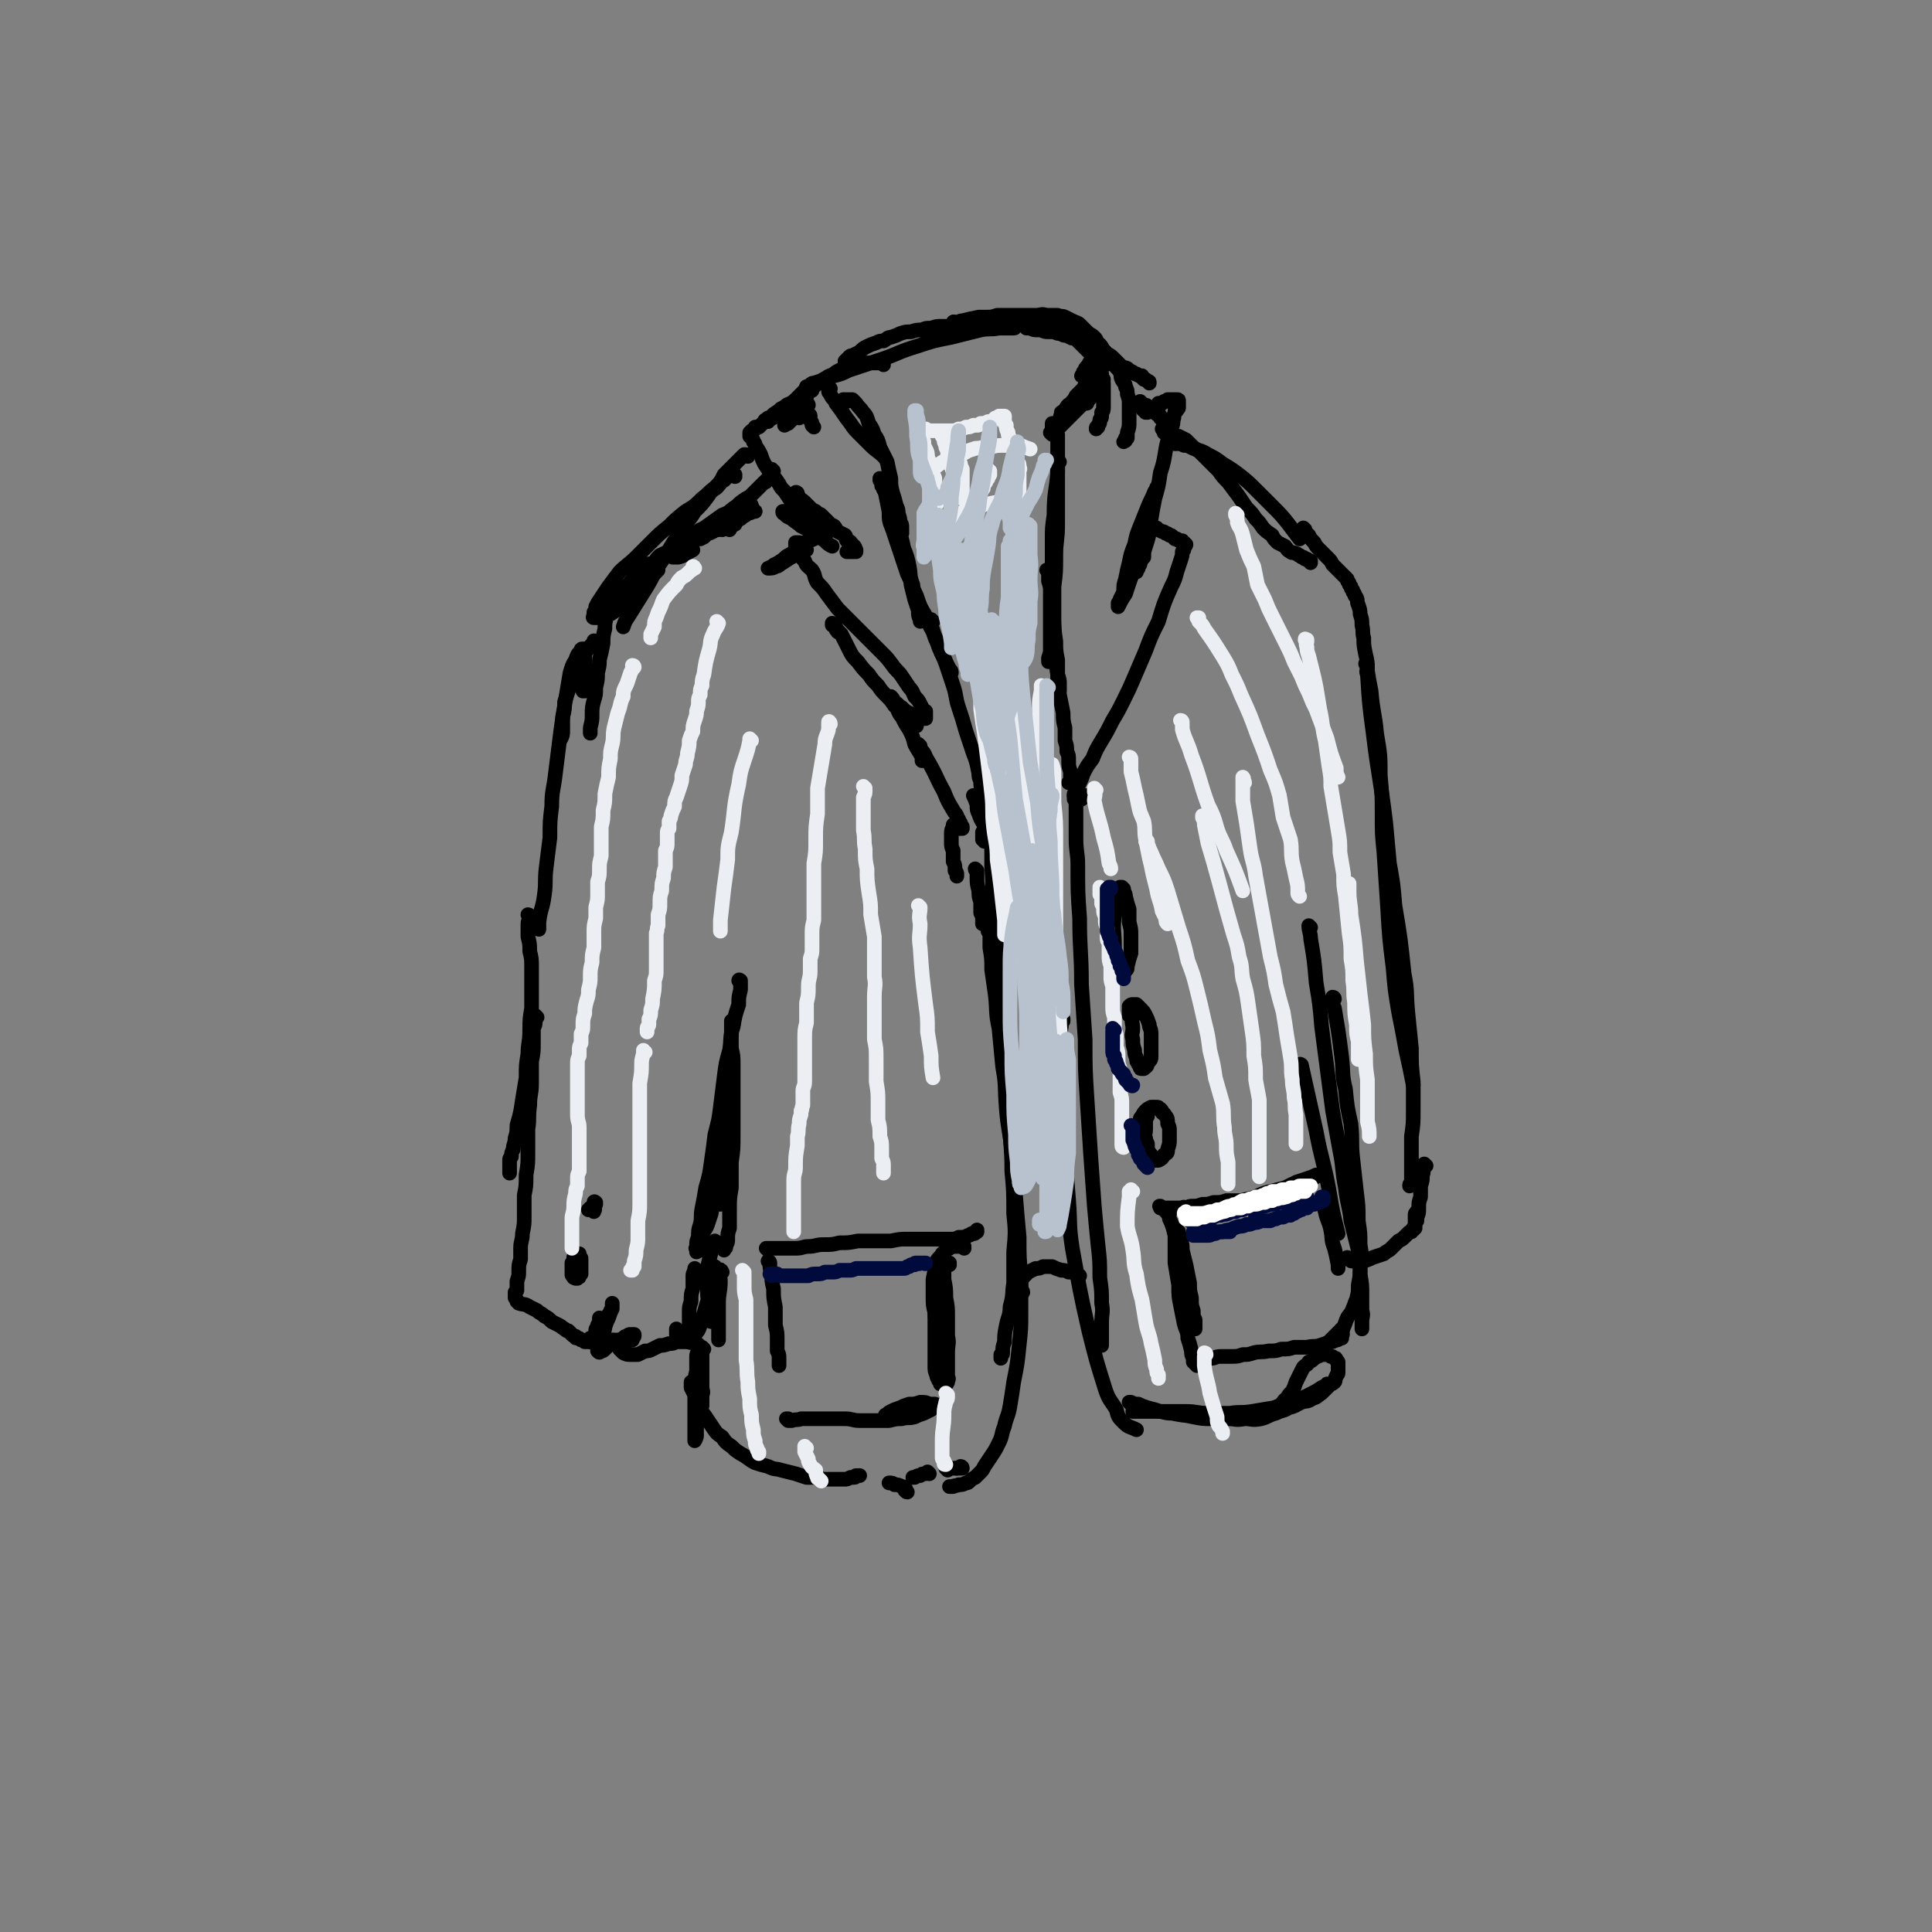 <svg viewBox='0 0 1054 1054' version='1.1' xmlns='http://www.w3.org/2000/svg' xmlns:xlink='http://www.w3.org/1999/xlink'><rect x="0" y="0" width="1054" height="1054" fill="#808080" stroke="none"/><g fill='none' stroke='rgb(0,0,0)' stroke-width='8' stroke-linecap='round' stroke-linejoin='round'><path d='M462,198c0,0 -1,0 -1,-1 0,0 0,1 0,1 0,0 0,0 0,0 0,0 0,0 0,-1 0,0 0,0 0,0 1,0 1,0 1,-1 1,0 0,0 1,-1 1,-1 1,-1 2,-1 2,-1 2,-1 4,-2 2,-2 2,-2 4,-3 2,-1 2,-1 5,-2 2,-1 2,-1 4,-1 2,-1 2,-2 4,-2 3,-1 3,-1 5,-2 3,-1 3,-1 6,-1 3,-1 3,-1 6,-1 2,-1 2,-1 5,-1 3,-1 3,-1 5,-1 3,0 3,0 5,0 3,0 3,0 7,0 3,0 3,0 6,0 2,0 2,0 4,0 1,0 1,0 3,0 1,0 1,0 3,0 2,0 2,0 4,0 2,0 2,0 3,0 1,0 1,0 2,1 0,0 0,0 1,0 0,0 0,0 0,0 1,0 1,0 1,0 1,0 1,0 1,0 0,0 0,0 0,0 0,0 0,0 0,0 1,0 0,0 0,-1 0,0 0,1 -1,1 -1,0 -1,0 -2,0 -2,0 -2,0 -5,0 -5,1 -5,0 -10,1 -8,2 -8,2 -16,4 -10,2 -10,2 -19,5 -10,3 -10,4 -19,7 -9,3 -9,3 -18,6 -4,2 -4,2 -8,3 -3,1 -3,1 -5,2 -3,1 -3,1 -6,2 -1,0 -1,0 -2,1 -1,1 -1,1 -2,1 '/><path d='M482,199c0,-1 -1,-1 -1,-1 0,0 0,0 0,0 0,0 0,0 0,0 -1,0 -1,0 -2,0 -1,0 -1,0 -2,0 -2,0 -2,0 -3,0 -2,0 -2,0 -3,1 -2,0 -2,0 -4,0 -2,1 -2,1 -5,2 -2,0 -2,0 -4,1 -2,1 -2,1 -3,2 -2,1 -3,1 -4,2 -2,1 -2,1 -4,3 -2,1 -2,1 -4,3 -1,1 -1,1 -2,2 -1,1 0,1 -1,2 -1,1 -1,1 -2,1 0,1 0,1 -1,1 0,1 0,1 0,1 -1,1 -1,1 -1,1 0,1 0,1 0,1 0,0 0,0 0,1 0,0 0,0 0,0 0,0 0,0 0,0 0,0 0,0 0,0 0,0 0,0 0,0 1,0 1,0 1,0 0,-1 0,-1 1,-1 0,-1 0,-1 0,-1 0,0 0,0 1,-1 0,0 0,0 0,-1 0,0 0,0 0,0 0,0 0,0 0,-1 0,0 0,0 0,0 0,0 0,0 0,0 0,0 0,0 0,0 0,0 0,0 0,0 -1,0 -1,0 -1,0 0,1 0,1 0,1 -1,1 -1,1 -1,1 0,1 0,1 0,2 -1,1 -1,1 -1,2 0,0 0,0 0,1 0,1 0,1 0,2 0,0 0,0 0,1 0,0 0,0 0,1 '/><path d='M442,227c0,0 -1,-1 -1,-1 0,0 1,0 1,1 0,1 0,1 0,2 0,1 1,1 1,2 0,0 0,0 0,1 0,0 0,0 1,1 0,0 0,0 0,0 '/><path d='M441,221c0,0 0,-1 -1,-1 0,0 0,1 -1,1 -2,3 -2,3 -4,5 -1,1 -1,1 -2,2 -1,1 -1,1 -2,2 -1,0 -1,0 -1,1 -1,0 -1,0 -1,0 0,1 0,0 -1,1 0,0 0,0 0,0 0,0 0,0 0,0 0,0 0,0 0,0 2,-2 2,-2 4,-4 1,-1 1,-1 1,-1 '/><path d='M441,212c0,0 -1,-1 -1,-1 0,0 1,1 0,1 0,1 0,1 -1,1 -2,2 -2,2 -4,4 -2,2 -2,2 -5,4 -2,1 -2,1 -4,2 -2,2 -2,2 -4,4 0,1 0,1 -1,1 -1,1 -1,1 -1,1 -1,0 -1,0 -1,1 -1,0 -1,0 -1,0 0,0 0,0 0,0 0,0 0,0 0,0 2,-2 2,-2 4,-4 3,-2 3,-2 6,-4 2,-1 2,-1 5,-2 2,-2 2,-2 4,-4 2,-1 2,-1 4,-2 1,-2 1,-2 3,-4 0,0 0,0 1,-1 0,0 0,0 1,0 0,0 0,0 0,0 0,0 0,0 0,0 -1,0 -1,0 -1,0 -2,2 -2,1 -4,3 -2,2 -2,2 -4,4 -2,1 -2,2 -4,3 -3,2 -3,1 -5,3 -2,1 -2,1 -4,3 -2,1 -2,1 -3,2 -1,1 -1,1 -2,1 0,1 0,1 -1,1 0,0 0,0 0,0 -1,0 -1,1 -1,1 0,0 0,0 0,0 0,0 1,0 2,-1 2,-1 2,-1 5,-3 3,-1 3,-1 5,-3 3,-2 3,-2 5,-3 2,-2 2,-1 4,-3 1,-1 1,-1 2,-2 1,-1 1,-1 2,-2 0,0 0,0 1,0 0,0 0,0 0,-1 0,0 0,0 0,0 0,0 0,0 0,0 -1,0 -1,0 -2,1 -1,1 -1,1 -3,2 -3,2 -3,2 -5,4 -3,2 -3,2 -5,3 -3,2 -3,2 -5,4 -2,1 -2,1 -3,2 -2,2 -2,1 -3,2 -1,1 -1,1 -2,2 0,0 0,0 -1,1 -1,0 -1,0 -2,0 0,1 0,1 0,1 -1,1 -1,1 -1,1 -1,0 -1,0 -1,0 0,0 0,1 0,1 0,0 0,0 -1,0 0,0 0,0 0,0 0,1 0,1 0,1 0,0 0,0 0,0 0,0 0,0 0,0 0,0 0,0 0,1 0,0 0,0 0,0 1,0 1,0 1,0 0,1 0,1 0,1 1,1 1,1 1,2 1,1 1,1 1,2 2,3 2,3 3,5 1,3 1,3 2,5 2,3 2,3 4,6 2,2 2,2 4,5 1,2 1,2 3,4 2,3 2,3 4,6 1,2 2,1 3,3 2,2 2,2 3,3 3,2 3,2 5,4 1,0 1,0 2,1 1,1 1,1 2,1 0,0 0,0 0,0 0,0 0,0 0,0 0,0 0,0 0,0 0,0 0,0 0,-1 -1,0 -1,0 -2,-1 -1,-1 -1,-1 -2,-1 -2,-1 -2,-1 -5,-2 -1,0 -1,0 -3,-1 -1,0 -1,0 -2,-1 0,0 0,0 -1,0 -1,0 -1,0 -1,0 -1,0 -1,0 -2,0 0,0 0,0 -1,0 0,0 0,0 -1,0 0,0 0,0 0,0 0,1 0,1 1,1 1,2 2,2 4,3 2,2 3,2 5,4 4,2 4,2 7,4 3,2 3,2 6,4 2,2 2,2 4,3 '/><path d='M453,212c0,0 -1,-1 -1,-1 0,0 0,0 0,0 0,1 0,1 0,2 0,1 0,1 1,2 1,3 2,2 3,5 4,5 4,6 8,11 2,3 2,3 5,6 3,3 3,3 6,6 3,3 4,3 7,6 '/><path d='M462,219c-1,0 -1,-1 -1,-1 0,0 0,0 0,0 0,0 0,0 0,0 0,0 0,0 0,0 0,0 0,0 0,0 0,1 -1,0 -1,0 0,0 1,0 1,0 0,0 0,0 0,0 0,1 -1,0 -1,0 0,0 1,0 1,0 0,0 0,0 0,0 0,0 0,0 0,0 1,0 1,0 1,0 0,0 0,0 0,0 1,0 1,0 1,0 0,0 0,0 1,0 0,0 0,0 1,0 1,1 1,1 2,2 2,3 2,2 4,5 2,2 2,3 3,6 2,3 2,3 3,6 2,3 2,3 3,7 2,4 2,4 4,8 1,5 1,5 2,9 0,4 0,4 1,8 1,3 1,3 2,7 1,2 1,2 1,4 1,3 1,3 1,5 1,1 1,1 1,3 0,0 0,0 0,1 0,0 0,0 0,1 0,0 0,0 0,1 0,0 0,0 0,0 0,0 0,0 0,0 0,0 0,0 0,0 0,-1 0,-1 -1,-2 -1,-2 -1,-2 -1,-4 -1,-2 -1,-2 -2,-4 -1,-2 -1,-2 -1,-4 -1,-2 -1,-2 -2,-3 0,-1 0,-1 0,-2 -1,-2 -1,-2 -1,-3 -1,0 -1,0 -1,-1 -1,-1 -1,-1 -1,-1 0,-1 0,-1 -1,-2 0,0 0,0 0,-1 0,-1 0,-1 0,-1 -1,-1 -1,-1 -1,-1 0,-1 0,-1 0,-1 0,0 0,0 0,0 2,1 2,1 3,3 2,3 1,4 2,7 2,4 2,4 3,8 1,5 1,5 2,10 2,5 2,5 3,10 2,5 2,5 3,10 1,5 0,5 2,10 0,3 0,3 1,7 1,2 1,2 2,5 1,2 1,2 1,3 0,1 0,1 0,3 0,0 0,0 0,0 0,1 0,1 0,1 0,0 0,0 0,1 0,0 0,0 0,0 0,0 0,0 0,-1 -1,-2 -1,-2 -1,-5 -1,-3 -1,-3 -2,-6 -1,-4 -1,-4 -2,-8 '/><path d='M435,270c0,-1 -1,-1 -1,-1 0,-1 1,0 1,0 0,0 0,0 0,1 0,0 0,0 0,1 1,0 1,0 1,1 2,1 2,1 4,3 1,1 1,1 2,2 1,1 1,1 3,2 2,2 2,1 3,2 2,2 2,2 4,4 1,1 1,1 3,2 1,1 1,2 2,3 2,1 2,1 4,2 1,1 0,2 1,3 1,1 2,0 2,1 1,1 1,1 1,1 1,1 1,1 1,1 1,1 0,1 1,2 0,0 0,0 0,0 0,0 0,0 0,0 0,1 0,1 0,1 0,0 0,0 0,0 0,0 0,0 0,0 -1,0 -1,0 -1,0 -1,0 -1,0 -1,0 -1,0 -1,0 -2,0 0,0 0,0 -1,0 '/><path d='M446,292c0,0 0,0 -1,-1 0,0 1,1 1,1 -1,0 -1,0 -2,1 -1,1 -1,1 -3,2 -2,1 -2,1 -3,3 -1,1 -1,1 -3,2 0,0 0,0 -1,1 -1,0 -1,0 -1,1 0,0 0,0 -1,1 0,0 0,0 0,0 -1,0 -1,0 -1,1 0,0 0,0 0,0 1,0 1,0 2,-1 2,0 2,-1 3,-2 2,-1 2,-1 4,-1 '/><path d='M452,290c0,0 -1,-1 -1,-1 0,0 0,0 0,0 0,0 0,0 0,0 0,0 0,0 0,0 -1,0 -1,0 -1,1 -1,0 -1,0 -2,1 -2,1 -2,1 -4,3 -2,1 -3,1 -5,2 -3,2 -2,3 -5,4 -2,2 -2,2 -4,3 -2,1 -2,2 -4,3 -1,1 -2,1 -3,2 -1,0 -1,0 -1,1 -1,0 -1,0 -1,0 -1,1 -1,0 -1,1 -1,0 0,0 -1,0 0,0 0,0 0,0 0,0 0,0 0,0 2,0 3,0 4,-1 2,0 2,-1 4,-2 3,-2 3,-2 6,-4 2,-1 2,-1 4,-2 0,-1 0,-1 1,-1 0,0 0,0 0,-1 0,0 0,0 1,0 0,-1 0,-1 0,-1 0,0 0,0 0,0 -1,-1 -1,-1 -1,-1 0,0 0,0 -1,0 0,0 0,0 -1,-1 0,0 0,0 0,0 0,0 0,0 -1,0 0,0 0,0 0,0 0,0 0,0 -1,0 0,1 0,1 0,1 0,0 0,0 0,1 1,2 1,2 2,4 1,2 1,2 3,4 1,3 2,3 4,5 2,3 1,4 3,7 3,3 3,3 5,6 3,4 3,4 6,8 4,4 4,4 8,8 4,4 4,4 8,8 4,4 4,4 8,8 3,3 3,3 6,7 2,3 3,3 5,6 2,3 2,3 4,6 2,2 2,3 3,5 2,2 2,2 3,4 1,2 1,2 2,4 0,0 0,0 1,0 0,1 0,1 0,1 0,1 0,1 0,1 0,1 0,1 0,1 0,0 0,0 0,0 0,1 0,1 0,1 -1,0 -2,0 -3,0 -1,0 -1,0 -2,-1 -2,0 -2,-1 -4,-2 -2,-1 -2,-1 -4,-3 -2,-1 -2,-2 -4,-3 -1,-2 -1,-2 -2,-3 '/><path d='M458,345c-1,0 -1,0 -1,-1 0,0 0,0 0,0 0,0 -1,0 -1,-1 0,0 0,0 0,-1 -1,0 0,0 -1,-1 0,0 0,0 0,0 0,0 0,0 -1,0 0,-1 0,-1 0,-1 0,0 0,0 0,0 0,0 0,0 0,0 0,1 0,1 1,1 2,3 2,3 4,5 2,4 2,4 4,8 2,4 2,4 5,7 3,4 3,4 6,7 2,3 2,3 5,6 2,3 2,3 5,6 2,2 2,2 4,5 2,2 2,2 4,3 1,2 1,2 2,3 1,1 2,1 3,2 1,1 1,1 1,2 1,0 1,0 1,1 1,0 1,0 1,0 0,0 0,0 0,0 '/><path d='M484,265c0,-1 -1,-1 -1,-1 0,-1 0,0 0,0 1,3 0,3 0,5 1,5 1,5 2,10 0,5 0,5 2,10 2,6 2,6 4,12 2,6 2,6 4,12 3,6 2,6 5,12 2,6 2,6 5,11 2,6 3,6 5,11 2,4 1,4 3,8 1,3 2,3 3,6 1,2 1,2 2,4 1,1 1,1 1,2 '/><path d='M521,177c0,-1 -1,-1 -1,-1 0,-1 1,0 1,0 2,0 2,-1 4,-1 4,-1 4,-1 9,-2 2,0 2,0 4,0 3,0 3,0 6,-1 4,0 4,0 7,0 4,0 4,0 7,0 4,0 4,0 7,0 3,0 3,-1 6,0 3,0 3,0 6,0 2,1 2,0 4,1 2,1 2,1 4,2 2,1 3,1 4,2 2,2 2,2 4,4 2,2 2,1 4,3 2,2 1,3 3,4 2,3 2,3 4,5 2,1 2,1 4,3 2,2 2,2 4,4 1,1 1,0 3,1 1,1 1,1 3,2 1,1 1,1 2,1 1,1 1,1 3,1 0,1 0,1 1,2 1,0 1,0 1,0 1,1 1,1 1,1 1,0 1,0 1,1 0,0 0,0 0,0 '/><path d='M567,179c-1,0 -1,-1 -1,-1 0,0 0,0 0,0 0,0 0,0 0,0 0,1 0,0 0,0 0,0 0,0 0,0 0,0 0,0 0,0 1,0 1,0 1,0 1,0 1,0 2,0 2,0 2,0 3,0 2,-1 2,-1 4,-1 2,0 2,0 4,0 2,1 2,0 4,1 2,1 2,1 4,2 2,1 2,1 4,2 2,2 2,2 5,4 1,1 2,1 3,2 2,2 1,3 3,4 1,2 2,2 3,4 1,1 1,2 2,3 1,2 2,2 3,4 1,2 0,2 1,4 1,2 2,2 2,4 1,2 1,2 1,4 1,3 1,3 1,5 0,3 0,3 0,6 0,2 0,2 0,4 0,3 0,3 -1,6 0,0 0,0 0,1 0,1 0,1 0,2 -1,0 -1,0 -1,0 0,1 0,1 0,1 0,1 0,0 -1,1 '/><path d='M602,207c0,0 -1,-1 -1,-1 0,0 0,0 0,0 0,1 0,1 -1,1 -1,1 -1,1 -2,2 -1,1 -1,1 -2,1 0,1 0,1 -1,1 0,0 0,0 0,0 0,0 0,0 0,0 '/><path d='M603,196c0,0 -1,-1 -1,-1 0,0 1,0 1,0 0,0 -1,0 -1,0 0,1 0,1 0,1 -1,1 -1,2 -2,3 -2,2 -2,2 -4,5 -1,2 -1,2 -2,4 -1,2 -1,2 -2,4 -1,1 -1,1 -2,2 0,1 0,1 0,1 0,1 0,1 -1,1 0,0 0,0 0,1 0,0 0,0 0,0 0,0 0,0 0,0 0,0 0,0 0,0 1,-1 1,-1 2,-2 1,-2 2,-2 3,-4 1,-1 1,-1 2,-3 0,-2 0,-2 1,-4 0,-1 0,-1 0,-2 '/><path d='M599,194c0,0 -1,-1 -1,-1 0,0 0,0 0,0 0,1 0,1 0,1 0,0 0,0 -1,1 -1,1 -1,1 -2,2 -1,1 -1,2 -2,3 -1,1 -1,1 -1,2 -1,1 -1,1 -1,1 0,1 0,1 0,2 -1,0 -1,0 -1,0 '/><path d='M560,178c0,0 -1,-1 -1,-1 0,0 0,0 0,0 0,0 0,0 0,0 0,0 0,0 0,0 0,1 0,1 0,1 0,0 0,0 0,0 1,0 1,0 1,1 1,0 1,0 2,0 2,1 2,1 4,1 1,0 1,0 2,0 2,1 2,1 4,1 1,0 1,0 3,0 2,1 2,1 4,1 1,1 1,1 3,1 1,0 1,1 2,1 1,1 1,0 3,1 1,1 1,1 2,2 1,1 1,1 2,2 1,1 1,1 2,2 2,2 2,2 3,3 1,2 1,2 2,4 1,2 1,1 2,3 1,2 1,2 1,4 1,3 1,3 1,5 0,2 0,2 0,4 0,2 0,2 0,4 0,2 0,2 0,4 0,2 0,2 -1,3 0,1 0,1 0,2 0,1 0,1 -1,2 0,0 0,0 0,1 0,1 0,1 -1,2 0,0 0,0 0,1 -1,0 -1,0 -1,1 0,0 0,0 0,0 '/><path d='M599,212c0,0 -1,0 -1,-1 0,0 0,1 0,1 0,0 0,0 0,0 0,0 0,0 -1,1 0,0 0,0 -1,1 0,0 0,0 0,1 -1,1 -1,1 -1,1 -1,1 -1,1 -1,2 0,0 0,0 -1,1 0,0 0,0 0,0 0,1 0,1 0,1 '/><path d='M603,199c0,0 -1,0 -1,-1 0,0 0,1 0,1 0,0 0,0 -1,1 -2,1 -2,1 -3,3 -2,2 -2,3 -4,5 -2,2 -2,2 -3,4 -2,2 -2,2 -4,4 -1,2 -1,2 -2,3 -1,2 -2,1 -3,3 -1,1 0,1 -1,2 -1,0 -1,0 -1,1 0,0 0,0 -1,0 0,1 0,1 0,1 0,0 0,0 0,1 0,0 -1,0 0,0 0,0 0,0 0,0 2,-1 2,-1 3,-2 2,-1 2,-1 4,-2 1,-2 1,-2 3,-3 1,-1 1,-1 3,-2 1,-1 1,-1 3,-3 0,0 0,0 1,-1 1,0 1,0 1,0 0,-1 1,0 1,-1 0,0 0,0 0,0 0,0 0,0 0,0 0,0 0,0 0,0 -1,2 -1,2 -2,3 -3,3 -3,3 -6,5 -1,1 -1,1 -2,2 -2,2 -2,2 -4,4 -2,2 -2,2 -4,4 -1,1 -1,1 -2,2 0,0 0,0 -1,1 -1,0 0,0 -1,1 0,0 0,0 -1,1 0,0 0,0 0,0 -1,0 -1,0 -1,0 0,1 0,1 0,1 0,0 0,0 0,0 0,0 0,-1 -1,-1 0,0 1,1 1,1 0,0 0,-1 0,-1 0,0 0,0 0,0 0,-1 0,-1 0,-1 1,-1 0,-1 0,-1 0,0 0,0 0,-1 0,0 0,0 0,0 0,0 0,0 0,-1 0,0 0,0 0,0 0,0 0,0 0,-1 1,0 1,0 1,0 0,0 0,0 0,0 0,0 0,0 0,0 0,0 1,0 1,1 0,2 0,2 1,5 0,5 0,5 0,9 0,6 0,6 0,12 0,7 0,7 0,13 0,8 0,8 0,15 0,9 -1,9 -1,17 0,9 0,9 -1,17 0,8 0,8 0,16 0,7 0,7 1,14 0,5 0,5 1,10 0,4 0,4 0,8 1,3 1,3 1,5 0,1 0,1 0,2 0,1 0,1 0,1 0,1 0,1 0,1 '/><path d='M578,252c-1,0 -1,-1 -1,-1 0,0 0,0 0,1 0,0 0,0 0,0 0,0 0,0 0,1 0,2 0,2 0,5 -1,11 -2,11 -2,23 -1,7 -1,7 -1,13 0,7 0,7 0,15 -1,7 -1,7 -1,14 0,7 0,7 0,13 0,5 0,5 0,10 0,4 0,4 0,8 0,2 0,2 -1,5 0,0 0,0 0,1 0,1 0,1 0,1 0,0 0,0 0,0 '/><path d='M623,220c0,0 -1,-1 -1,-1 0,0 0,0 0,1 0,0 0,0 0,0 0,0 0,0 0,0 0,1 1,1 1,1 0,1 0,1 0,1 0,1 0,1 1,2 0,0 0,0 1,0 0,0 0,0 0,1 0,0 0,0 0,0 1,0 1,0 1,0 0,0 0,0 0,0 0,0 0,0 0,0 0,-1 0,-1 0,-1 0,0 0,0 0,-1 0,0 0,0 0,0 0,0 0,0 0,-1 0,0 0,0 0,0 0,0 0,0 0,0 0,0 0,0 0,0 0,0 -1,-1 -1,-1 0,0 1,0 1,1 1,0 1,0 2,1 0,0 0,0 1,0 0,1 0,1 1,2 1,1 1,1 3,2 1,2 1,2 3,4 1,1 1,1 1,2 1,1 1,1 2,2 0,1 0,1 0,1 1,1 1,1 1,2 0,0 0,0 0,1 0,0 0,0 1,1 0,0 0,0 0,1 0,0 0,0 0,0 0,1 0,1 0,1 0,0 0,0 0,0 0,0 0,0 0,0 0,0 0,0 0,-1 -1,0 -1,0 -1,-1 0,0 0,0 -1,-1 0,0 0,0 -1,-1 0,-1 0,-1 -1,-3 0,-1 0,-2 -1,-3 0,-1 0,-1 -1,-1 0,-1 0,-1 -1,-2 0,0 0,0 -1,-1 0,0 0,0 0,-1 0,0 0,0 -1,-1 0,0 0,0 0,-1 0,0 0,0 -1,0 0,-1 0,-1 0,-1 0,0 0,0 0,-1 0,0 0,0 0,0 0,0 0,0 0,-1 0,0 0,0 0,0 0,-1 0,0 1,-1 0,0 0,0 0,0 0,0 0,0 0,-1 1,0 1,0 1,0 1,0 1,0 1,0 1,-1 1,-1 1,-1 1,0 1,0 1,0 1,-1 1,-1 1,-1 1,0 1,0 1,0 1,0 1,0 1,0 1,0 1,0 1,0 1,0 1,0 1,0 1,0 1,0 1,0 0,0 0,0 0,0 1,0 1,0 1,1 0,0 0,0 0,1 0,0 0,0 0,0 0,1 0,1 0,1 0,0 0,0 0,0 0,1 0,1 0,1 0,0 0,0 0,0 0,1 0,1 -1,1 0,0 0,0 0,0 0,0 0,1 0,1 0,0 0,0 -1,0 0,1 0,1 0,1 -1,2 0,2 -1,4 0,2 0,2 -1,5 -1,5 -2,5 -3,11 -1,6 -1,7 -3,13 -1,7 -1,7 -3,14 -1,5 -1,5 -2,11 -1,4 -1,4 -1,8 -1,4 -1,4 -2,7 -1,3 -1,3 -1,6 -1,1 -1,1 -2,3 0,1 0,1 -1,2 0,0 0,0 0,1 0,0 0,0 -1,1 0,0 0,0 0,1 0,0 0,0 0,0 -1,0 -1,0 -1,0 0,0 0,0 0,0 0,-1 0,-1 0,-2 1,-2 0,-2 1,-5 1,-4 1,-4 2,-9 1,-4 2,-4 3,-8 1,-5 1,-5 2,-9 1,-3 1,-3 2,-6 0,-1 0,-1 0,-2 1,-1 0,-1 1,-2 0,0 0,0 0,-1 0,0 0,0 1,-1 0,0 0,0 0,0 0,-1 0,-1 0,-1 0,1 0,1 -1,2 -2,5 -2,4 -4,9 -2,5 -2,5 -4,10 -2,5 -2,5 -3,10 -2,5 -2,5 -3,10 -1,4 -1,4 -2,9 -1,3 -1,3 -1,7 -1,2 -1,2 -2,4 0,1 0,1 0,2 -1,0 -1,0 -1,0 0,1 0,1 0,1 0,1 0,1 0,1 0,0 0,0 0,0 2,-4 2,-4 4,-7 1,-3 1,-3 2,-6 1,-3 1,-3 2,-5 0,-3 1,-3 2,-5 0,0 0,0 0,-1 '/><path d='M627,286c0,0 -1,0 -1,-1 0,0 0,1 0,1 0,0 0,0 0,0 1,0 0,0 0,-1 0,0 0,1 0,1 0,0 0,0 0,0 0,0 0,0 0,0 0,0 0,0 0,0 1,0 0,-1 0,-1 0,0 0,0 0,1 0,0 0,0 0,0 1,0 0,-1 0,-1 0,0 0,1 1,1 0,0 0,0 1,1 0,0 0,0 1,0 1,1 1,1 2,1 1,1 1,1 3,2 1,0 1,0 2,1 1,0 1,0 2,1 1,0 1,0 2,1 0,0 0,0 1,1 1,0 1,0 1,0 1,1 1,1 2,1 0,0 0,0 1,0 0,0 0,0 0,1 1,0 1,0 1,0 0,0 0,0 0,1 0,0 1,0 1,0 0,0 0,0 0,0 0,0 -1,0 -1,-1 0,0 0,1 1,1 0,0 0,0 0,0 0,0 0,0 0,0 0,0 0,0 0,0 0,1 -1,1 -1,1 0,0 0,0 0,1 0,1 0,1 -1,2 0,2 0,2 -1,5 -1,3 -1,3 -2,6 -1,4 -1,4 -3,8 -4,9 -4,9 -7,19 -4,8 -4,8 -7,16 -3,7 -3,7 -6,14 -3,7 -3,7 -6,13 -3,6 -3,6 -6,11 -3,6 -3,6 -6,11 -3,5 -3,5 -5,10 -3,4 -3,4 -5,8 -1,3 -1,3 -2,5 -1,2 -1,2 -2,4 0,1 0,1 -1,2 0,0 0,0 0,1 0,0 0,0 0,1 0,0 0,0 0,0 0,1 0,1 0,1 0,0 0,0 0,0 2,0 2,0 4,0 1,-1 1,-1 2,-2 '/><path d='M573,314c0,0 0,-1 -1,-1 0,0 1,0 1,0 0,1 0,0 -1,0 0,0 0,0 0,0 0,0 0,0 0,0 0,-1 0,-1 0,-1 0,0 0,0 0,0 0,0 0,0 0,0 0,0 0,0 0,0 0,0 -1,-1 -1,-1 0,0 1,0 1,1 0,2 0,2 0,5 1,3 1,3 2,7 0,5 0,5 0,9 1,6 1,6 1,12 0,6 0,6 1,11 0,6 0,6 1,12 0,6 0,6 1,11 1,5 1,5 2,10 0,4 0,4 1,8 0,4 0,4 0,7 1,3 1,3 1,6 1,2 1,2 1,5 0,3 0,3 1,6 0,1 0,1 0,1 0,1 0,1 0,2 0,0 0,0 0,1 0,0 0,0 0,0 0,1 0,1 0,1 0,1 0,1 0,1 0,0 0,0 0,0 0,0 -1,0 -1,0 0,0 0,0 0,0 '/><path d='M509,339c0,0 -1,0 -1,-1 0,0 0,1 0,1 0,0 0,0 0,0 0,0 0,0 -1,0 0,0 0,0 0,0 0,0 0,0 0,0 0,0 0,0 0,0 0,0 0,-1 0,-1 -1,0 0,0 0,1 0,0 0,0 0,0 1,2 1,2 2,5 1,4 1,4 3,8 2,5 2,5 4,10 2,6 2,6 4,12 2,6 1,6 3,12 2,6 2,6 4,13 2,6 2,6 4,12 2,5 2,6 3,11 0,2 0,2 1,4 0,3 0,3 1,6 1,4 1,4 1,7 1,2 1,2 1,5 0,1 0,1 0,2 0,1 0,1 0,2 0,0 0,0 0,1 0,0 0,0 0,1 0,0 0,0 0,0 0,0 0,0 0,0 -1,0 -1,0 -1,0 -2,-3 -2,-3 -3,-6 -1,-2 -1,-2 -1,-5 -1,-3 -1,-3 -2,-5 '/><path d='M491,388c0,0 0,0 -1,-1 0,0 1,1 1,1 0,0 0,0 0,0 -1,0 -1,0 -1,0 0,0 0,0 0,0 0,0 0,0 0,0 1,2 1,2 2,3 2,4 2,4 4,7 2,4 2,4 3,8 2,4 2,3 4,7 0,1 0,1 0,2 '/><path d='M422,257c0,0 -1,-1 -1,-1 0,0 0,0 0,0 0,1 0,1 0,1 0,0 0,0 0,0 0,1 0,1 -1,2 0,1 0,1 0,1 0,0 0,0 -1,1 0,0 0,0 0,0 0,1 0,1 -1,1 0,1 0,1 -1,1 -1,1 -1,1 -2,2 -2,2 -2,2 -4,4 -2,2 -2,2 -4,3 -3,2 -3,2 -5,4 -3,2 -3,2 -6,5 -3,2 -3,3 -7,5 -3,3 -3,3 -7,6 -3,2 -3,2 -7,5 -2,1 -2,1 -4,3 -2,1 -2,1 -3,2 0,1 0,1 -1,1 0,0 0,0 0,1 0,0 0,0 0,0 1,0 1,0 3,0 4,-1 4,-2 8,-4 '/><path d='M412,279c-1,-1 -1,-1 -1,-1 0,0 0,0 0,0 0,0 0,1 0,1 -2,1 -2,1 -3,1 -2,2 -2,1 -4,3 -2,1 -2,1 -3,3 -2,1 -2,1 -3,3 '/><path d='M641,242c0,0 -1,-1 -1,-1 0,0 0,0 0,0 0,0 0,0 0,0 1,1 0,0 0,0 0,0 0,0 0,0 0,0 0,0 0,0 1,1 0,0 0,0 0,0 1,1 1,1 2,0 3,0 5,1 3,0 3,1 6,2 3,1 4,1 7,3 4,2 4,2 8,5 5,3 5,3 9,6 5,4 5,4 9,8 5,5 5,5 9,9 5,5 5,5 9,10 3,4 3,4 6,8 '/><path d='M410,276c0,0 0,-1 -1,-1 0,0 0,0 -1,0 -1,0 -1,0 -2,0 -1,1 -1,1 -2,1 -5,3 -5,3 -10,5 -7,5 -7,5 -14,10 -5,3 -5,3 -9,6 -4,3 -4,3 -7,6 -4,2 -4,2 -7,5 -3,3 -2,3 -5,5 -2,2 -2,2 -4,4 -1,1 -1,1 -2,2 -1,0 -1,0 -1,1 -1,0 -1,0 -1,0 0,1 0,1 0,1 0,0 0,0 0,0 2,-1 2,-1 4,-2 4,-2 4,-2 7,-4 2,-2 2,-2 4,-4 '/><path d='M394,289c0,-1 -1,-1 -1,-1 0,0 0,0 0,0 0,0 0,0 0,0 -1,0 -1,0 -1,1 -2,0 -2,0 -3,1 -2,1 -2,1 -3,1 -1,1 -1,1 -2,2 -1,0 -1,0 -2,0 0,0 0,1 -1,1 0,0 0,0 0,0 -1,0 -1,0 -1,0 0,0 0,0 0,0 1,0 1,0 2,0 2,-1 2,-1 4,-3 2,-1 2,-1 3,-2 1,-1 1,-1 3,-2 1,-1 1,-1 3,-2 1,0 0,0 1,-1 0,0 0,0 1,0 0,-1 0,-1 0,-1 0,0 0,0 0,0 0,0 1,-1 0,-1 0,0 0,0 0,0 -2,1 -2,1 -4,2 -3,1 -3,1 -5,2 -3,2 -3,2 -6,3 -3,2 -3,3 -6,5 -3,1 -3,1 -6,3 -3,2 -3,2 -5,4 -3,1 -3,1 -5,2 -2,2 -2,2 -3,4 -2,1 -2,0 -4,1 -2,2 -2,2 -4,4 -1,1 -1,1 -2,2 -1,1 -1,1 -2,2 0,0 0,1 0,1 -1,0 -1,0 -1,1 0,0 -1,0 -1,1 0,0 0,0 -1,1 0,0 0,0 -1,0 0,1 0,1 0,1 -1,1 -1,0 -1,1 -1,0 -1,0 -1,1 -1,0 -1,0 -1,0 -1,0 -1,0 -1,1 -1,0 -1,0 -1,0 0,0 0,0 0,1 -1,0 -1,0 -1,0 0,1 0,1 -1,1 0,1 0,1 0,1 -1,2 -1,2 -1,4 -1,3 -1,3 -2,5 -1,4 -1,4 -1,7 -1,4 -1,4 -1,8 -1,5 -1,5 -2,9 0,3 0,3 -1,7 0,4 0,4 -1,8 0,4 0,4 -1,7 -1,4 -1,4 -1,8 0,3 0,3 -1,7 0,1 0,1 0,3 '/><path d='M319,377c0,0 -1,0 -1,-1 0,0 0,1 0,1 0,0 0,-1 0,-1 0,-1 0,-1 0,-2 0,-2 0,-2 0,-3 0,-1 0,-1 1,-2 0,-1 0,-1 0,-2 0,0 0,0 0,-1 0,-1 0,-1 0,-1 0,-1 0,-1 0,-2 0,0 0,0 0,-1 0,-1 0,-1 0,-1 0,-1 0,-1 0,-2 0,0 0,0 0,-1 0,-1 0,-1 0,-1 0,-1 0,-1 0,-1 0,-1 0,-1 0,-1 0,0 0,0 0,-1 0,0 0,0 -1,0 0,0 0,0 0,0 0,0 0,0 0,0 -1,0 -1,0 -1,1 -2,2 -2,2 -3,5 -2,3 -2,4 -3,7 -1,6 -1,6 -2,12 -1,6 -1,6 -2,12 -1,7 -1,7 -2,15 -1,8 -1,8 -2,16 -1,9 -2,9 -2,18 -1,8 -1,8 -1,17 -1,8 -1,8 -2,16 -1,8 0,8 -1,15 -1,8 -2,7 -3,15 0,2 0,2 0,4 '/><path d='M408,249c-1,0 -1,-1 -1,-1 -1,0 0,0 0,0 0,0 0,0 0,0 0,1 0,0 0,0 -1,0 -1,0 -1,0 -1,1 -1,1 -2,2 -2,2 -2,2 -4,4 -2,2 -2,2 -5,5 -2,4 -2,4 -5,7 -4,3 -3,3 -7,6 -4,4 -4,4 -9,7 -5,4 -5,4 -9,8 -5,4 -5,4 -10,9 -4,4 -4,4 -8,8 -4,4 -5,4 -9,8 -3,4 -3,4 -6,8 -2,3 -2,3 -4,6 -2,3 -2,3 -3,5 0,2 0,2 -1,3 0,1 0,1 0,1 0,1 0,1 0,1 0,0 -1,1 0,1 1,0 2,0 3,0 3,-1 3,-1 6,-2 3,-2 3,-2 6,-4 2,-2 2,-2 5,-4 2,-2 2,-2 4,-4 2,-2 2,-2 4,-4 2,-3 2,-3 3,-6 2,-1 1,-1 3,-3 '/><path d='M401,260c0,0 -1,-1 -1,-1 0,0 0,0 1,0 0,0 0,0 0,0 -1,0 -1,0 -1,0 0,0 0,0 0,0 -1,0 -1,0 -1,0 -2,1 -2,1 -4,3 -2,1 -2,2 -4,4 -3,2 -3,2 -5,5 -3,4 -3,4 -7,8 -3,5 -4,5 -7,10 -7,10 -6,10 -13,20 -3,5 -3,6 -6,11 -5,8 -5,8 -10,16 -2,3 -2,3 -3,6 '/><path d='M635,235c0,0 0,0 -1,-1 0,0 1,1 1,1 0,0 0,0 0,0 0,0 0,0 -1,-1 0,0 1,1 1,1 0,0 0,0 0,1 0,0 0,0 1,0 0,0 0,0 1,0 1,1 1,1 2,1 2,1 2,1 4,1 2,1 2,1 4,2 2,2 2,2 4,4 3,2 3,2 5,4 2,2 2,2 4,4 3,3 3,3 5,5 2,3 2,3 5,6 3,4 3,4 6,8 2,3 2,3 4,6 3,3 3,3 5,6 2,2 2,2 4,5 2,2 2,2 5,4 1,2 1,2 3,4 2,1 2,1 4,2 1,1 1,2 3,3 1,1 1,0 3,1 1,0 1,1 2,1 1,1 1,1 2,1 0,0 0,0 1,1 0,0 0,0 1,0 0,0 0,0 1,1 0,0 0,0 1,0 0,0 0,0 0,0 0,1 0,1 0,1 0,0 0,0 0,0 '/><path d='M325,351c0,-1 -1,-1 -1,-1 0,-1 0,0 0,0 -1,2 -2,2 -4,5 -2,2 -2,2 -4,5 -2,5 -2,5 -4,11 -1,3 -1,3 -2,6 -1,3 -1,3 -2,6 0,4 0,4 -1,8 0,3 0,3 0,7 0,3 0,3 -1,5 '/><path d='M289,500c0,0 -1,-1 -1,-1 0,0 1,0 1,1 0,2 -1,2 -1,4 0,4 0,4 0,7 1,4 1,4 1,8 1,4 1,4 1,9 0,5 0,5 0,10 0,6 0,6 0,12 -1,6 -1,6 -1,12 0,7 -1,7 -1,13 -1,6 -1,6 -1,13 -1,6 -1,6 -2,12 -1,7 -1,7 -3,14 0,3 0,4 -1,7 0,3 -1,3 -1,6 -1,2 -1,2 -1,4 -1,1 -1,1 -1,2 0,1 0,1 0,2 0,1 0,1 0,1 0,1 0,1 0,2 0,1 0,1 0,1 0,0 0,0 0,1 '/><path d='M293,555c0,0 -1,-1 -1,-1 0,0 0,0 0,0 0,0 0,0 0,1 0,0 0,0 0,0 0,1 0,1 0,2 0,2 0,2 -1,4 0,4 0,4 0,8 0,5 0,5 -1,10 0,6 0,6 0,12 0,6 -1,6 -1,12 -1,7 0,7 -1,13 0,6 0,6 0,13 0,6 0,6 -1,12 0,6 0,6 -1,11 0,6 0,6 0,11 0,5 0,5 -1,10 0,4 -1,4 -1,8 0,3 0,3 0,6 -1,3 -1,3 -1,7 0,2 0,2 -1,5 0,1 0,1 0,3 0,1 0,1 0,2 -1,1 -1,1 -1,1 0,1 0,1 0,2 0,0 0,1 0,1 1,1 1,1 1,2 1,1 1,0 1,1 3,1 3,0 6,2 2,1 2,1 4,2 2,2 2,1 4,3 2,1 2,1 4,3 2,1 2,1 4,2 2,1 1,1 3,2 1,1 1,1 2,1 1,1 1,1 2,2 1,1 1,1 2,1 0,1 0,1 1,1 1,0 1,0 2,1 1,0 1,0 2,1 1,0 1,0 3,0 1,0 1,0 2,0 1,0 1,0 2,0 1,0 1,0 2,0 1,0 1,0 2,0 1,0 1,0 1,0 1,0 1,0 2,-1 1,0 1,0 2,0 1,0 1,1 2,0 1,0 1,0 2,0 0,0 0,0 1,0 2,0 2,0 3,-1 1,0 1,0 2,0 0,0 0,0 0,-1 1,0 1,0 1,0 0,-1 0,-1 0,-1 -1,0 -1,0 -1,0 -1,0 -1,0 -1,0 -1,0 -1,0 -2,1 -1,0 -1,0 -2,1 0,0 0,0 -1,1 0,1 0,1 -1,1 0,1 0,1 0,2 0,1 0,1 0,2 1,1 1,1 2,2 2,1 2,1 4,1 2,0 2,0 4,0 2,-1 2,-1 4,-2 2,0 2,0 4,-1 2,-1 2,-1 4,-2 2,0 2,0 5,-1 2,0 2,0 4,-1 2,0 2,0 4,0 1,0 1,0 3,0 0,0 0,0 0,0 1,0 1,0 1,0 1,0 1,0 1,0 0,0 0,0 0,0 1,0 0,0 0,-1 0,0 1,0 0,0 0,0 0,0 0,-1 -1,0 -1,0 -2,-1 -1,0 -1,0 -2,0 0,0 0,0 -1,0 -1,-1 -1,0 -1,0 -1,0 -1,0 -1,0 -1,-1 -1,-1 -1,-1 -1,0 -1,0 -1,0 0,-1 0,-1 0,-1 0,-1 0,-1 0,-2 '/><path d='M380,693c0,0 -1,-1 -1,-1 0,0 0,0 0,1 0,0 0,0 0,0 0,0 0,0 0,0 -1,2 -1,2 -1,3 0,4 0,4 0,7 -1,3 -1,3 -1,7 -1,3 -1,3 -1,6 0,3 0,3 0,6 0,2 0,2 0,4 0,2 0,2 0,3 0,1 0,1 0,2 0,0 0,0 0,1 0,0 -1,0 0,0 0,0 1,1 1,0 1,-1 1,-2 2,-4 2,-2 2,-2 3,-5 2,-3 1,-3 2,-6 1,-4 1,-4 2,-7 1,-4 1,-4 1,-8 1,-3 1,-3 2,-6 0,-2 0,-2 1,-4 0,0 0,0 0,-1 0,0 0,0 0,0 0,0 0,0 0,1 0,2 0,2 0,5 0,3 0,3 -1,6 0,3 0,3 -1,6 0,2 0,2 0,5 0,1 0,1 0,3 0,0 0,0 0,1 0,1 0,1 0,1 0,1 0,1 0,1 0,1 0,1 0,1 0,0 1,0 1,0 '/><path d='M392,703c0,0 0,-1 -1,-1 0,0 0,0 0,1 '/><path d='M323,731c0,-1 0,-1 -1,-1 0,0 1,0 1,0 0,0 0,0 0,1 -1,0 -1,0 -1,0 0,0 0,0 0,1 0,0 0,0 0,0 0,0 0,0 0,0 0,0 0,0 0,-1 1,0 1,0 1,-1 0,0 0,0 1,-1 1,-2 1,-2 1,-3 0,-1 0,-1 1,-2 0,0 0,0 0,-1 1,-1 0,-1 1,-1 0,-1 0,-1 0,-1 0,-1 0,-1 0,-1 0,0 0,0 0,0 0,0 0,-1 0,-1 0,1 0,1 0,1 0,2 0,2 0,3 0,1 0,1 0,1 0,1 -1,1 -1,1 0,1 0,1 0,1 0,0 0,0 0,1 0,0 0,0 0,0 0,0 0,0 0,0 1,-1 1,-1 2,-2 1,-1 1,-1 1,-2 1,-2 1,-2 2,-4 1,-2 1,-2 2,-3 0,-1 0,-1 1,-2 0,-1 0,-1 0,-1 0,-1 0,-1 0,-1 0,0 0,0 0,0 0,-1 0,-1 0,-1 0,1 0,2 0,3 -1,2 -1,2 -2,5 -1,2 -1,2 -2,5 0,2 -1,2 -1,5 -1,2 -1,2 -2,4 0,1 0,1 0,2 0,0 -1,0 -1,0 0,1 0,1 0,1 0,1 0,1 0,1 0,0 0,0 0,0 1,1 1,1 2,0 1,0 1,0 2,-1 1,-1 1,-1 2,-2 1,-1 1,0 2,-1 0,0 0,0 1,0 0,0 0,0 1,-1 1,0 1,0 1,0 1,0 1,0 2,0 0,0 0,0 1,0 0,0 0,0 1,0 0,0 0,0 1,0 0,0 0,0 1,-1 0,0 0,0 1,0 0,0 0,0 1,0 '/><path d='M314,687c0,0 -1,-1 -1,-1 0,0 1,0 1,0 0,0 0,0 -1,1 0,0 0,0 0,0 0,1 0,1 0,1 -1,1 -1,1 -1,1 0,0 0,0 0,1 0,1 0,1 0,1 0,1 0,1 0,1 0,1 0,1 0,2 0,0 0,1 0,1 0,1 0,1 1,1 0,0 0,1 0,1 0,0 0,0 1,0 0,1 0,0 0,0 1,0 1,1 1,0 0,0 0,0 0,0 1,0 1,0 1,-1 0,-1 0,-1 1,-1 0,-2 0,-2 0,-5 0,-1 0,-1 0,-1 0,-1 0,-1 0,-2 0,-1 0,-1 -1,-1 0,-1 0,-1 0,-1 0,-1 0,-1 0,-1 -1,0 -1,0 -1,0 0,0 0,0 0,0 -1,1 -1,1 -1,2 0,1 0,1 0,2 0,0 0,0 -1,1 '/><path d='M325,657c0,-1 -1,-1 -1,-1 0,-1 1,0 1,0 0,0 0,0 0,1 -1,0 -1,0 -1,0 0,0 0,0 0,1 0,0 0,0 0,1 -1,0 0,0 0,1 0,0 0,0 0,0 0,0 0,0 0,0 0,1 0,1 0,1 0,0 0,0 0,0 0,0 -1,-1 -1,-1 0,0 1,1 1,1 0,0 0,0 0,-1 1,0 0,0 0,0 0,0 0,0 0,-1 0,0 1,0 0,0 0,0 0,0 0,0 0,0 0,0 -1,0 0,0 0,0 -1,0 0,1 0,1 -1,1 '/><path d='M389,709c-1,-1 -1,-1 -1,-1 -1,-1 0,0 0,0 -1,0 -1,0 -1,0 -1,-1 -1,-1 -1,-1 0,-2 0,-2 0,-4 -1,-3 -1,-3 -1,-6 1,-3 1,-3 1,-6 1,-4 1,-4 2,-8 1,-3 1,-3 2,-6 '/><path d='M399,601c0,0 0,-1 -1,-1 0,1 1,1 1,2 -1,3 -1,3 -1,5 -1,4 -1,4 -2,8 -1,11 0,11 -1,21 -1,11 -1,11 -2,21 '/><path d='M404,536c0,-1 -1,-1 -1,-1 0,-1 1,0 1,0 0,0 0,0 0,0 0,0 0,0 0,1 0,2 0,2 0,4 -1,4 -1,4 -1,8 -2,6 -2,6 -3,12 -2,6 -1,7 -2,13 -2,7 -2,7 -3,15 -1,8 -1,8 -2,16 -1,8 -1,7 -3,15 -1,8 -1,8 -2,15 -1,7 -1,7 -3,14 -1,6 -1,6 -2,11 -1,5 0,5 -1,9 -1,3 -1,3 -1,7 -1,2 -1,2 -1,5 0,0 0,0 0,1 -1,0 0,0 0,1 0,0 0,0 0,1 0,0 0,0 0,0 '/><path d='M383,682c-1,0 -1,0 -1,-1 0,0 0,1 0,1 0,0 0,0 0,0 0,-2 0,-2 0,-3 1,-2 1,-2 1,-5 1,-3 2,-3 3,-6 1,-3 1,-3 2,-6 1,-5 0,-5 1,-9 1,-6 2,-6 3,-12 1,-6 1,-6 2,-12 0,-3 0,-3 0,-5 '/><path d='M400,559c0,0 0,0 -1,-1 0,0 1,0 1,0 0,0 0,0 0,0 0,-1 0,-1 -1,-1 0,0 0,0 0,0 0,0 0,0 0,0 0,0 0,0 0,0 0,0 0,0 0,1 0,1 0,1 0,2 0,2 0,2 0,4 0,4 0,4 0,8 1,4 1,4 1,9 0,6 0,6 0,11 0,7 0,7 0,13 0,7 0,7 0,14 0,8 0,8 -1,15 0,7 0,7 0,14 -1,6 -1,6 -1,12 0,5 0,5 0,10 -1,3 -1,3 -1,6 0,2 0,2 -1,3 0,1 0,1 0,1 0,1 0,1 -1,1 0,1 0,1 0,1 0,0 0,0 0,0 '/><path d='M394,694c0,0 -1,-2 -1,-1 -1,2 0,3 0,6 0,6 -1,6 -1,12 0,4 0,4 0,8 0,3 0,3 0,6 0,1 0,1 0,3 0,1 0,1 0,2 0,0 0,0 0,1 '/><path d='M384,736c-1,-1 -1,-1 -1,-1 -1,0 0,0 0,0 0,1 0,1 0,2 0,3 0,3 0,5 0,3 0,3 0,6 0,5 0,5 0,11 0,2 0,2 0,4 0,0 0,0 0,1 0,1 0,1 0,1 0,1 0,1 0,1 0,0 0,0 0,1 0,0 0,0 0,0 0,-1 0,-1 0,-2 0,-2 0,-2 0,-4 1,-2 0,-2 0,-5 '/><path d='M381,734c0,0 0,-1 -1,-1 0,0 1,1 1,2 0,3 -1,3 -1,5 0,4 0,4 0,8 -1,4 -1,4 -1,8 0,5 0,5 0,9 0,4 0,4 0,8 0,4 0,4 0,7 0,2 0,2 0,3 0,1 0,1 0,2 0,0 0,0 0,1 0,0 0,0 0,0 0,0 0,0 0,0 0,0 0,0 0,0 1,-2 1,-2 1,-3 0,-3 0,-3 0,-5 0,-3 0,-3 0,-6 0,-3 0,-3 -1,-5 0,-3 0,-3 0,-6 -1,-2 -1,-2 -1,-4 0,0 0,0 0,-1 -1,0 -1,0 -1,-1 0,0 0,0 0,0 0,0 0,0 0,-1 0,0 0,0 0,0 0,2 0,2 0,3 1,2 1,2 2,4 1,3 0,3 2,6 1,3 2,3 4,6 2,3 2,3 4,6 2,3 2,3 5,5 2,3 2,3 5,5 2,2 2,2 5,4 4,2 4,3 8,5 3,1 3,1 7,2 4,2 4,1 7,2 4,1 4,1 8,2 3,1 3,1 6,2 3,0 3,0 6,0 3,1 3,1 5,1 2,0 2,0 5,0 2,0 2,0 5,0 1,0 1,0 3,-1 1,0 1,0 2,0 1,0 1,-1 1,-1 1,0 1,0 2,0 0,0 0,0 0,0 '/><path d='M537,459c0,0 0,-1 -1,-1 0,0 1,0 1,0 0,0 0,0 0,0 -1,0 -1,0 -1,0 0,0 0,0 0,-1 0,-1 0,-1 0,-2 0,0 0,0 0,-1 0,0 0,0 1,-1 0,0 0,0 0,-1 0,0 0,0 1,0 0,-1 0,-1 0,-1 1,0 1,1 1,1 1,4 1,4 2,8 0,6 0,6 0,13 1,12 0,12 1,23 1,16 1,16 3,32 1,14 1,14 2,27 1,14 1,14 2,29 0,14 1,14 2,28 0,13 1,13 1,27 1,11 1,11 1,23 1,10 1,10 0,21 0,8 0,8 0,17 -1,6 0,6 -2,13 0,5 -1,5 -2,10 -1,5 -1,5 -1,9 -1,3 -1,3 -1,6 0,1 0,1 -1,1 0,1 0,1 0,1 0,0 0,0 0,1 0,0 0,0 0,0 '/><path d='M540,509c0,-1 -1,-2 -1,-1 0,0 0,0 1,1 0,4 0,4 0,8 1,6 1,6 1,12 1,7 1,7 2,14 1,9 0,9 2,18 1,11 1,10 2,21 2,11 1,11 2,23 1,12 2,12 3,24 1,11 1,11 2,23 1,12 1,12 2,23 0,11 0,11 1,21 0,10 0,10 0,20 0,9 0,9 -1,18 -1,10 -1,10 -3,20 -1,7 -1,7 -2,13 -1,6 -2,6 -3,11 -2,5 -1,5 -3,9 -2,4 -2,4 -4,7 -2,3 -2,3 -4,6 -1,2 -1,2 -2,3 -2,2 -2,2 -3,3 -2,1 -2,1 -3,2 -1,1 -1,1 -2,1 -2,1 -2,1 -4,1 -2,1 -2,0 -3,1 -1,0 -1,0 -2,0 '/><path d='M517,802c0,0 -1,-1 -1,-1 0,0 1,0 1,0 1,0 1,0 2,0 1,0 1,0 2,0 0,0 0,0 1,0 '/><path d='M525,801c0,0 -1,-1 -1,-1 0,0 1,0 1,1 0,0 -1,0 -1,0 -1,0 -1,0 -2,0 '/><path d='M507,804c0,0 0,0 -1,-1 0,0 0,1 -1,1 -2,0 -2,0 -3,1 -2,0 -1,0 -3,1 0,0 0,0 -1,0 0,0 0,0 0,0 0,0 0,0 0,0 '/><path d='M587,435c0,0 -1,-1 -1,-1 0,0 1,0 1,0 0,1 0,1 0,1 0,4 0,4 0,8 0,7 0,7 0,14 0,8 1,8 1,15 0,15 0,15 1,29 0,18 1,18 1,36 1,15 1,15 2,30 0,16 0,16 1,32 1,16 1,16 2,31 1,14 1,14 2,28 1,11 1,11 2,21 1,9 1,9 1,18 1,7 1,7 1,14 1,5 0,5 0,11 0,3 0,3 0,7 0,3 0,3 0,5 '/><path d='M580,557c0,0 -1,0 -1,-1 0,0 1,0 1,0 0,0 0,0 0,0 0,0 0,0 -1,0 0,0 0,0 0,0 0,2 0,2 0,4 -1,6 -1,6 -1,12 0,7 0,7 0,15 0,9 0,9 1,19 1,12 1,12 2,23 1,13 1,13 2,26 1,13 0,13 2,26 4,22 4,23 9,45 4,16 4,16 9,32 2,6 3,6 6,11 1,4 1,4 4,7 3,3 3,2 7,4 '/><path d='M712,289c0,0 -1,-1 -1,-1 0,0 0,1 0,1 1,0 0,0 1,1 1,1 1,1 2,2 1,2 1,2 3,4 1,2 1,2 3,4 2,2 2,2 4,4 2,2 2,2 3,4 2,2 2,2 4,4 1,1 1,1 2,2 1,1 1,1 2,2 0,1 0,1 1,2 0,1 0,1 1,2 0,1 0,1 1,2 0,1 0,1 1,2 0,1 0,1 1,2 1,2 0,2 1,4 1,3 1,3 1,5 1,3 1,3 1,6 1,4 0,4 1,7 0,4 0,4 1,9 1,4 1,4 1,9 1,6 1,6 2,11 1,12 2,12 3,23 2,12 2,12 2,23 1,11 1,11 1,21 0,11 0,11 1,21 1,15 1,15 2,30 1,17 1,17 3,33 1,12 1,12 3,24 2,10 2,10 4,21 2,9 2,9 4,19 '/><path d='M746,363c0,0 -1,-1 -1,-1 0,0 0,1 1,1 0,3 -1,3 0,5 1,16 1,16 3,31 3,25 4,25 7,50 1,11 1,11 2,22 2,11 2,11 3,23 3,18 3,18 5,37 2,10 1,10 2,21 1,10 1,10 2,20 0,9 0,9 1,18 0,8 0,8 0,16 0,7 0,7 -1,14 0,6 0,6 0,11 0,4 0,4 0,8 0,3 0,3 0,6 -1,1 -1,1 -1,2 '/><path d='M710,582c0,-1 -1,-1 -1,-1 0,-1 1,0 1,0 2,9 2,9 4,18 2,9 2,9 4,18 3,16 4,16 7,32 2,12 2,12 5,24 '/><path d='M736,687c-1,0 -1,-1 -1,-1 0,0 0,0 0,0 0,0 0,0 0,0 0,1 0,1 1,1 0,0 0,0 0,0 1,1 1,1 2,1 2,0 2,0 3,0 2,0 2,0 3,0 3,-1 3,-1 5,-2 3,-1 3,-1 6,-2 2,-2 2,-1 4,-3 2,-2 2,-2 4,-4 2,-1 2,-1 3,-2 1,-1 1,-1 2,-2 1,-1 1,-1 2,-1 0,-1 0,-1 1,-1 0,-1 0,-1 0,-1 0,0 0,0 1,0 0,0 0,0 0,-1 0,0 0,0 0,0 0,0 0,0 0,-1 0,0 0,0 0,0 0,0 0,0 0,0 0,-1 0,-1 0,-1 0,0 0,0 0,-1 0,0 0,0 0,-1 0,-1 0,-1 0,-2 0,-1 0,-1 1,-2 '/><path d='M778,636c0,0 -1,-1 -1,-1 0,0 1,1 0,1 0,0 0,0 0,1 -1,2 0,2 -1,4 0,3 0,3 -1,6 0,3 0,3 0,6 -1,3 -1,3 -1,6 0,3 0,3 -1,5 0,1 0,1 0,2 '/><path d='M715,506c0,0 -1,-1 -1,-1 0,3 1,4 1,7 2,12 2,12 3,24 2,12 2,12 3,24 3,23 3,23 6,46 2,11 2,11 4,22 2,10 1,10 3,20 1,9 2,9 3,18 2,8 2,8 4,16 1,6 1,6 1,13 1,6 1,6 1,11 0,5 0,5 0,9 1,3 0,3 0,6 0,2 0,2 0,4 '/><path d='M728,545c0,-1 -1,-1 -1,-1 0,0 0,0 0,0 0,1 0,1 0,1 0,2 0,3 1,5 1,6 1,6 2,12 1,7 1,7 2,15 1,9 0,9 2,17 1,10 1,10 3,19 1,10 0,10 1,19 1,9 1,9 2,18 1,8 1,8 1,16 1,7 1,6 1,13 1,6 1,6 0,12 0,5 0,5 -1,10 0,4 0,4 -1,8 -1,2 -1,3 -2,5 -1,3 -2,3 -3,5 -1,2 -1,3 -2,5 -2,2 -2,2 -4,4 -2,2 -2,2 -4,4 0,0 0,0 0,0 '/><path d='M617,766c0,0 -1,-1 -1,-1 0,0 0,0 0,0 0,0 0,0 0,0 1,1 0,0 0,0 0,0 0,0 1,0 0,0 0,0 0,0 2,1 2,1 4,1 2,1 2,1 5,2 4,1 4,1 7,2 4,1 4,1 8,1 5,1 5,1 10,2 5,1 5,1 10,1 4,0 4,0 9,0 4,0 4,1 9,0 4,0 4,1 9,0 4,-1 4,-2 8,-3 4,-2 4,-1 7,-3 4,-1 3,-1 7,-3 3,-1 3,0 6,-2 3,-1 2,-1 5,-3 2,-2 2,-2 4,-4 1,-1 2,-1 3,-2 1,-1 0,-2 1,-3 0,-1 1,-1 1,-2 0,-2 0,-2 0,-3 0,-2 0,-2 0,-3 0,0 0,0 -1,-1 0,-1 0,-1 -1,-1 -1,-1 -1,-1 -2,-1 -1,-1 -1,-1 -2,-1 -3,0 -3,0 -5,1 -3,1 -2,2 -5,3 -1,2 -1,1 -3,3 -1,2 -1,2 -2,4 -1,2 -1,2 -2,4 -1,3 -1,3 -2,5 -2,2 -2,2 -3,4 -2,1 -1,1 -3,3 -2,2 -2,1 -4,3 -3,1 -2,2 -5,3 -2,1 -2,0 -5,1 -3,0 -3,1 -7,1 -3,0 -3,0 -7,0 -4,0 -4,0 -8,0 -9,-1 -9,-1 -18,-2 -7,-1 -7,-2 -15,-2 -2,0 -2,0 -5,0 -3,0 -3,0 -5,0 -1,0 -1,0 -1,0 0,0 0,0 -1,0 0,0 0,0 0,0 2,0 2,0 4,0 3,0 3,0 6,0 5,0 5,0 9,0 5,0 5,0 10,0 6,0 6,1 12,1 6,0 6,0 12,0 6,-1 6,0 12,-1 6,-1 6,-1 12,-2 5,-2 5,-2 11,-4 4,-1 4,-1 8,-3 4,-2 4,-2 7,-4 2,-1 2,-1 3,-2 '/><path d='M626,609c0,0 -1,-1 -1,-1 0,0 0,0 0,0 0,0 0,0 0,0 0,0 0,0 0,0 0,1 0,1 0,1 0,0 0,0 0,1 0,1 0,1 0,2 0,2 0,2 0,4 0,3 -1,3 0,5 0,1 0,1 1,3 0,2 0,2 0,3 0,1 1,1 1,2 0,1 0,1 1,1 0,1 0,1 0,1 1,1 1,1 1,1 1,0 1,0 1,1 1,0 1,0 1,0 1,0 1,0 1,0 2,-1 2,-1 3,-3 2,-1 2,-1 2,-3 1,-3 1,-3 1,-5 0,-2 0,-2 0,-5 0,-2 0,-2 -1,-4 0,-2 0,-3 -1,-4 -1,-2 -1,-1 -2,-2 0,-1 0,-1 -1,-2 0,0 0,0 -1,0 0,-1 0,-1 -1,-1 -2,0 -2,0 -3,0 -2,1 -2,1 -3,2 -1,1 -1,1 -2,3 -1,1 -1,1 -1,2 '/><path d='M419,682c0,0 -1,-1 -1,-1 0,0 0,0 1,0 0,0 0,0 0,0 2,0 2,0 3,0 6,0 6,0 12,0 4,0 4,-1 7,-1 4,0 4,-1 8,-1 5,0 5,0 9,-1 5,0 5,0 10,-1 5,0 5,0 10,0 4,0 4,0 8,0 5,-1 5,-1 9,-1 4,0 4,0 9,0 4,0 4,0 8,0 3,0 3,0 6,0 3,0 3,0 5,-1 3,0 3,0 5,-1 1,0 1,0 2,-1 1,0 1,0 1,0 1,0 1,0 1,-1 1,0 1,0 1,0 0,-1 0,-1 0,-1 '/><path d='M526,681c0,0 0,-1 -1,-1 0,0 1,0 1,0 0,0 0,0 0,0 0,0 0,0 0,0 -1,0 -1,0 -1,0 -1,0 -1,0 -1,0 -1,0 -1,0 -2,0 -2,0 -3,0 -4,1 -2,1 -2,1 -4,3 -1,2 -2,2 -3,4 -1,5 -1,5 -2,10 0,5 0,5 0,9 0,5 0,5 1,9 0,4 1,4 1,7 1,3 1,3 1,7 1,2 1,2 1,4 1,2 1,2 1,4 0,1 0,1 0,3 0,0 0,0 0,0 0,0 0,0 0,1 0,0 0,0 0,0 0,0 0,-1 0,-1 '/><path d='M420,689c0,0 -1,-1 -1,-1 0,0 1,0 1,1 0,0 0,0 0,0 0,0 -1,-1 -1,-1 0,0 1,1 1,1 0,0 0,0 0,1 0,2 0,2 1,4 0,5 0,5 1,9 0,5 0,5 1,10 0,5 0,5 0,10 1,4 1,4 1,8 0,3 0,3 0,6 1,2 1,2 1,4 0,1 0,1 0,2 0,0 0,0 0,1 0,0 0,0 0,1 0,0 0,0 0,0 0,0 0,0 0,0 0,0 0,0 0,-1 '/><path d='M518,690c0,0 0,-1 -1,-1 0,0 1,0 1,0 0,0 -1,0 -1,0 0,0 0,0 0,0 -1,0 0,0 -1,0 0,-1 0,-1 0,-1 0,0 0,0 -1,0 0,0 0,0 0,0 0,0 0,0 0,0 0,0 0,0 0,0 0,1 -1,1 0,2 0,4 0,4 0,8 1,5 1,5 1,10 1,5 1,5 1,11 0,5 0,5 0,10 1,4 0,4 0,9 0,4 0,4 0,7 0,3 0,3 0,5 0,2 1,2 0,3 0,0 0,0 0,1 0,0 0,0 0,0 -1,1 0,1 -1,1 0,0 0,0 0,0 0,-1 0,-1 0,-1 0,-3 0,-3 0,-6 -1,-4 -1,-4 -1,-8 -1,-9 0,-9 -1,-18 0,-4 0,-4 -1,-8 0,-4 0,-4 -1,-7 0,-1 0,-1 0,-2 0,0 0,0 -1,0 0,0 0,0 0,0 0,0 0,0 0,1 -1,3 -1,3 -1,6 0,4 0,4 0,9 0,4 0,4 0,9 0,4 0,4 0,9 0,3 0,3 0,6 0,3 0,3 1,5 0,2 1,2 1,3 1,1 1,1 1,2 0,0 0,0 0,0 '/><path d='M430,775c0,0 -1,-1 -1,-1 0,0 1,0 1,0 0,0 0,0 0,1 0,0 0,0 0,0 0,0 0,0 0,0 1,0 1,0 2,0 3,-1 3,0 5,-1 2,0 2,0 4,0 3,0 3,0 6,0 4,0 4,0 7,0 4,0 4,0 7,0 4,0 4,1 8,1 4,0 4,0 8,0 4,0 4,0 8,0 4,-1 4,-1 7,-1 3,-1 3,0 7,-1 2,-1 2,-1 5,-2 2,-1 2,-1 4,-2 1,-1 1,-1 1,-1 0,0 0,0 0,-1 1,0 1,0 1,0 0,0 0,0 0,-1 -2,0 -2,0 -3,0 -2,-1 -2,-1 -5,-1 -3,1 -3,1 -6,1 -3,1 -3,1 -5,2 -3,1 -3,1 -5,2 -2,1 -1,1 -3,2 '/><path d='M634,659c-1,0 -1,-1 -1,-1 -1,0 0,0 0,0 0,0 0,1 0,1 1,0 1,0 1,0 2,0 2,0 4,0 6,0 6,0 12,0 5,0 5,0 9,0 5,0 5,-1 10,-2 5,0 5,-1 9,-2 5,-1 5,-1 10,-2 5,-1 5,-1 9,-3 4,-2 4,-2 8,-4 3,-1 3,-1 6,-2 2,-1 2,0 5,-1 2,-1 2,-1 3,-2 1,0 1,0 1,0 0,0 0,0 1,0 0,0 0,0 0,0 0,0 0,0 0,0 -1,0 -1,0 -3,0 -2,1 -2,1 -5,2 -3,1 -3,1 -6,2 -3,2 -3,2 -6,3 -4,1 -4,1 -8,2 -4,1 -4,1 -8,3 -4,1 -4,1 -8,2 -4,0 -4,0 -8,0 -3,1 -3,1 -7,1 -3,1 -3,1 -6,1 -3,1 -3,1 -5,1 -2,0 -2,0 -4,1 -1,0 -1,-1 -2,0 -1,0 -1,0 -1,0 -1,0 -1,0 -1,0 0,0 0,0 -1,0 0,0 0,0 0,0 0,0 0,0 0,0 1,0 1,0 1,0 '/><path d='M637,662c0,0 0,-1 -1,-1 0,0 1,0 1,1 0,0 0,0 0,0 0,0 0,0 0,0 1,2 1,2 1,3 1,2 1,2 2,5 1,4 1,4 2,8 1,5 0,5 1,10 1,4 1,4 2,9 1,4 2,4 3,8 1,3 1,3 2,7 0,3 0,3 1,5 0,2 0,2 0,3 1,2 1,2 1,3 0,0 0,0 0,1 0,0 0,0 0,0 0,1 0,1 0,1 0,0 0,0 0,0 0,0 0,0 0,0 0,0 0,0 0,0 0,-2 0,-2 0,-5 -1,-2 -1,-2 -1,-5 -1,-3 -1,-3 -1,-7 -1,-4 -1,-4 -1,-8 -1,-5 -1,-5 -2,-10 -1,-4 -1,-4 -2,-8 0,-3 0,-3 -1,-6 0,-1 0,-1 -1,-3 0,0 0,0 0,-1 -1,0 -1,0 -1,0 0,0 0,0 0,-1 0,0 0,0 0,0 0,0 -1,1 -1,1 0,3 0,3 0,7 0,5 0,5 0,10 1,6 1,6 2,12 0,6 0,6 1,11 1,5 1,5 2,10 1,4 2,4 2,8 1,3 1,3 2,7 0,2 0,2 1,4 0,1 0,1 0,2 1,0 1,0 1,0 0,1 0,1 0,1 0,0 0,0 1,0 0,1 0,1 0,1 0,0 0,0 1,0 0,0 0,0 0,0 0,0 0,-1 0,-1 0,0 0,0 0,0 0,-1 0,-1 0,-1 0,0 0,0 0,0 0,-1 0,-1 0,-1 0,0 0,0 0,0 0,-1 0,-1 0,-1 0,0 1,0 0,0 0,0 0,0 0,0 0,0 0,0 0,0 0,0 0,0 0,0 0,0 0,0 0,0 0,0 0,-1 -1,-1 0,0 1,0 1,1 0,0 0,0 0,0 0,0 0,0 0,0 -1,0 -1,0 -1,0 0,0 0,0 0,0 1,0 0,-1 0,-1 0,0 0,0 0,1 0,0 0,0 0,0 0,0 0,-1 0,-1 0,0 0,1 0,1 1,0 1,0 3,0 2,0 2,0 5,0 2,0 2,-1 5,-1 3,0 3,0 6,0 3,0 3,0 6,-1 3,0 3,0 6,-1 4,-1 4,0 8,-1 4,0 4,0 7,-1 4,0 4,0 7,-1 4,0 4,0 7,0 4,-1 4,0 7,-1 3,-1 3,-1 6,-2 1,0 1,0 3,-1 1,0 1,0 2,-1 0,0 0,0 1,0 0,-1 0,-1 0,-1 0,0 0,0 0,-1 1,0 0,0 0,-1 0,0 0,0 0,0 0,-1 1,-1 0,-1 0,0 0,0 0,-1 '/><path d='M727,668c0,0 -1,0 -1,-1 -1,-1 0,-2 -1,-3 0,-3 0,-2 -1,-5 -1,-2 -1,-2 -2,-3 0,-1 0,-1 -1,-2 0,0 0,0 0,0 0,0 0,0 0,0 1,4 1,4 2,7 1,5 2,5 3,10 1,5 0,5 2,10 1,4 1,4 2,9 0,1 0,1 0,2 '/><path d='M619,550c0,0 -1,0 -1,-1 0,0 0,1 0,1 0,0 0,0 0,0 0,0 0,0 0,1 0,0 0,0 0,0 0,2 0,2 0,4 -1,3 0,3 0,6 0,3 -1,3 0,6 0,3 0,3 1,6 0,2 0,2 1,4 0,2 0,2 1,3 0,1 0,1 1,1 0,1 0,1 0,1 0,1 0,1 1,1 0,0 0,0 1,0 1,-1 2,-1 2,-3 2,-2 2,-2 2,-4 0,-3 0,-3 0,-6 0,-3 0,-3 0,-6 0,-3 -1,-3 -1,-5 -1,-3 -1,-3 -2,-5 -1,-2 -1,-2 -3,-4 -1,-1 -1,-1 -2,-2 0,0 0,0 -1,0 0,0 0,0 -1,0 -1,0 -1,0 -2,1 0,2 0,3 0,5 '/><path d='M610,496c-1,0 -1,-1 -1,-1 -1,0 0,0 0,1 0,0 0,0 0,0 -1,1 -1,1 -1,3 -1,9 0,9 0,17 0,3 0,3 1,6 0,2 0,2 1,4 0,2 1,2 1,3 0,0 0,0 0,1 1,0 1,0 1,0 0,1 0,1 0,1 1,0 1,0 1,-1 2,-1 2,-1 2,-3 1,-4 1,-4 2,-7 0,-2 0,-2 0,-5 0,-2 0,-2 0,-5 0,-3 0,-3 -1,-7 0,-4 0,-4 0,-7 -1,-3 -1,-3 -2,-7 0,-1 0,-1 -1,-3 0,-1 0,-1 0,-1 -1,-1 -1,-1 -1,-1 0,0 -1,0 -1,0 -2,2 -2,2 -3,4 '/><path d='M502,407c0,0 -1,-1 -1,-1 0,0 0,1 0,1 2,3 3,3 4,6 6,10 5,10 10,19 2,5 2,5 5,10 1,2 1,1 2,3 0,1 0,1 1,2 0,1 0,1 0,1 1,1 1,1 1,1 0,1 0,1 0,1 1,0 0,1 1,1 0,0 0,0 0,1 0,0 0,0 0,0 0,0 0,0 0,0 0,0 0,0 0,0 0,0 0,0 -1,0 0,0 0,0 -1,0 0,0 0,0 0,-1 -1,0 -1,0 -1,0 -1,0 -1,0 -1,-1 0,0 0,0 -1,0 0,1 0,1 0,1 -1,2 -1,2 -1,4 0,2 0,2 0,4 0,3 0,3 1,5 0,3 0,3 0,6 1,2 1,2 1,5 1,1 1,1 1,2 0,1 0,1 0,1 '/><path d='M533,475c0,0 -1,-1 -1,-1 0,1 1,1 1,2 0,2 0,2 0,3 0,3 0,3 1,7 0,3 0,3 1,6 0,3 0,3 0,6 1,2 1,2 1,4 0,1 0,1 0,2 '/><path d='M558,705c0,-1 -1,-1 -1,-1 0,-1 0,0 0,0 0,0 0,0 0,0 0,0 0,0 0,-1 0,0 0,0 0,0 0,-1 0,-1 0,-2 0,0 0,0 0,-1 0,-1 0,-1 0,-1 1,-2 1,-2 2,-3 1,-1 1,-1 2,-2 2,-1 2,-1 4,-2 2,0 2,0 4,-1 3,0 3,0 5,0 2,1 2,1 5,2 2,0 2,0 4,1 2,0 2,0 4,1 1,1 1,1 2,1 '/><path d='M495,814c-1,0 -1,-1 -1,-1 -1,0 0,0 0,0 0,0 0,0 0,0 0,0 0,0 0,-1 0,0 0,0 -1,0 0,-1 0,-1 -1,-1 -2,-1 -2,-1 -4,-1 -1,-1 -1,-1 -3,-1 '/></g>
<g fill='none' stroke='rgb(235,238,243)' stroke-width='8' stroke-linecap='round' stroke-linejoin='round'><path d='M379,310c0,0 -1,-1 -1,-1 0,0 1,0 0,1 0,1 -1,1 -2,2 -2,2 -2,2 -4,3 -2,2 -2,2 -3,4 -4,4 -4,4 -7,8 -1,2 -1,3 -2,5 -1,2 -1,2 -2,5 -1,2 -1,2 -1,5 -1,2 -1,2 -2,4 0,1 0,1 0,2 '/><path d='M346,364c0,0 -1,-1 -1,-1 0,0 1,0 1,1 -1,1 -1,1 -2,3 -1,3 -1,3 -2,6 -2,4 -2,4 -2,7 -2,4 -1,4 -3,9 -1,4 -1,4 -2,8 -1,5 0,5 -1,9 -1,4 -1,4 -1,8 -1,5 -1,5 -1,10 -1,4 -1,4 -2,9 0,5 0,5 -1,9 0,5 0,5 -1,9 0,4 0,5 0,9 0,3 0,3 0,7 -1,4 -1,4 -1,7 0,4 0,4 -1,7 0,4 0,4 0,7 0,3 0,3 -1,7 0,3 0,3 0,6 -1,4 -1,4 -1,8 0,4 0,4 0,8 -1,4 -1,4 -1,8 -1,4 -1,4 -1,8 0,3 0,3 -1,7 0,3 0,3 -1,6 -1,4 -1,4 -1,7 -1,3 -1,3 -1,6 0,3 0,3 -1,5 0,2 0,2 0,5 -1,2 -1,2 -1,4 0,2 0,2 0,3 -1,2 -1,2 -1,5 0,2 0,2 0,4 0,3 0,3 0,6 0,3 0,3 0,6 0,2 0,2 0,5 0,3 0,3 0,6 0,4 1,4 1,7 0,3 0,3 0,6 0,3 0,3 0,5 0,3 0,3 0,6 0,2 0,2 0,4 0,1 0,1 0,3 -1,2 -1,2 -1,4 0,2 0,2 0,4 -1,2 -1,2 -1,4 -1,4 -1,4 -1,7 0,4 -1,4 -1,7 0,3 0,3 0,7 0,2 0,2 0,5 0,2 0,2 0,4 '/><path d='M392,340c0,0 -1,0 -1,-1 0,0 1,1 1,1 -1,3 -2,3 -3,6 -2,4 -1,4 -2,8 -2,7 -2,7 -3,14 -1,3 -1,3 -1,6 -1,2 -1,2 -1,5 -1,2 -1,2 -1,4 0,2 0,2 -1,5 0,2 0,2 -1,5 -1,3 -1,3 -1,6 -1,2 -1,2 -2,5 0,3 0,3 -1,7 0,3 -1,3 -1,6 -1,3 -1,3 -2,6 0,3 0,3 -1,6 -1,3 -1,3 -2,6 -1,2 -1,2 -1,5 -1,2 -1,2 -2,5 0,1 0,1 -1,3 0,2 0,2 0,4 -1,1 -1,1 -1,3 0,2 0,2 0,5 0,2 0,2 -1,4 0,2 0,2 0,4 0,3 0,3 0,5 -1,3 -1,3 -1,6 -1,3 -1,3 -1,7 -1,3 -1,3 -1,7 0,3 0,3 -1,6 0,3 0,3 0,6 -1,2 0,2 -1,4 0,1 0,1 0,2 0,1 0,1 0,1 0,1 0,1 0,2 0,0 0,0 0,1 0,0 0,0 0,1 0,1 0,1 0,2 0,2 0,2 0,5 0,3 0,3 0,6 0,3 0,3 -1,6 0,5 0,5 -1,10 0,3 0,3 -1,6 0,3 0,3 -1,5 0,2 0,2 0,3 0,1 -1,1 -1,2 0,1 0,1 0,1 0,0 0,0 0,1 0,0 0,0 0,0 '/><path d='M352,574c-1,0 -1,-1 -1,-1 0,0 0,0 0,1 0,2 -1,3 -1,6 0,5 0,5 -1,11 0,5 0,5 0,10 0,5 0,5 0,10 0,4 0,4 0,9 0,3 0,3 0,6 0,2 0,2 0,5 0,1 0,1 0,3 0,1 0,1 0,2 0,0 0,0 0,1 0,0 0,0 0,1 0,1 0,1 0,3 0,3 0,3 0,6 0,4 0,4 0,9 0,5 0,5 -1,10 0,4 0,4 0,9 0,3 0,3 -1,7 0,3 0,3 -1,6 0,1 0,1 0,3 -1,0 -1,0 -1,1 0,0 0,0 0,1 -1,0 -1,0 -1,0 0,0 0,0 0,0 0,0 0,0 0,0 '/><path d='M410,404c0,0 -1,-1 -1,-1 0,0 0,0 0,1 -1,5 -1,5 -3,11 -2,6 -2,6 -3,13 -3,13 -2,13 -4,26 -2,8 -2,8 -2,15 -1,8 -1,8 -2,15 -1,9 -1,9 -2,18 0,3 0,3 0,6 '/><path d='M453,395c0,-1 -1,-2 -1,-1 0,0 1,1 0,1 0,2 0,2 0,3 -1,4 -2,4 -2,8 -2,12 -2,12 -4,24 0,7 0,7 0,14 -1,7 -1,7 -1,14 0,7 0,7 -1,13 0,6 0,6 0,11 0,5 0,5 0,10 0,5 0,5 0,10 -1,4 -1,4 -1,8 0,3 0,3 0,7 0,3 0,3 -1,6 0,3 0,3 0,7 0,4 -1,4 -1,8 0,5 0,5 -1,9 0,6 0,6 0,11 -1,4 -1,4 -1,9 0,4 0,4 0,8 0,4 0,4 0,8 0,3 0,3 0,7 0,3 -1,3 -1,5 0,3 0,3 0,6 0,1 0,1 0,2 -1,2 0,2 -1,3 0,1 0,1 0,2 -1,3 -1,3 -1,5 -1,4 0,4 -1,7 0,2 0,2 0,5 -1,6 -1,6 -1,12 0,3 -1,3 -1,7 0,5 0,5 0,11 0,3 0,3 0,6 0,3 0,3 0,5 0,1 0,1 0,2 0,1 0,1 0,2 0,0 0,0 0,1 0,0 0,0 0,0 0,0 0,0 0,0 0,1 0,1 0,1 0,0 0,0 0,0 0,0 0,0 0,0 0,0 0,0 0,-1 '/><path d='M472,430c0,0 -1,-1 -1,-1 0,0 1,1 1,2 0,2 0,2 -1,4 0,4 0,4 0,8 0,5 0,5 0,10 1,5 0,5 1,10 0,6 0,6 1,11 0,6 0,6 1,13 1,6 1,6 1,12 1,6 1,6 2,12 0,6 0,6 0,12 0,5 0,5 0,10 1,5 0,5 0,11 0,6 0,6 0,12 0,5 0,5 0,11 1,5 1,5 1,11 0,6 0,6 0,12 1,6 1,6 1,11 0,5 0,5 0,10 1,4 1,4 1,9 1,3 1,3 1,7 0,3 0,3 0,5 1,2 1,2 1,4 0,1 0,1 0,2 0,1 0,1 0,1 0,0 0,0 0,1 '/><path d='M502,495c0,0 -1,-1 -1,-1 0,0 0,0 1,1 0,4 -1,4 0,9 0,6 -1,6 0,13 1,15 1,15 3,31 1,7 1,7 1,15 1,6 1,6 2,13 0,6 0,6 1,12 '/><path d='M406,694c0,0 -1,-1 -1,-1 0,0 1,1 1,2 0,3 0,3 0,6 0,4 0,4 1,8 0,5 0,5 0,10 0,6 0,6 0,11 0,6 0,6 0,12 1,6 0,6 1,12 0,4 0,4 1,9 0,5 0,5 1,9 0,4 0,4 1,8 0,3 0,3 1,6 0,2 0,2 1,4 0,1 0,1 1,2 0,1 0,1 0,1 0,0 0,0 0,0 '/><path d='M440,790c-1,0 -1,-1 -1,-1 0,0 0,1 0,1 0,1 0,1 0,2 1,2 1,2 2,4 0,2 0,1 1,3 1,2 2,2 3,3 0,2 0,2 1,4 0,1 0,0 1,1 1,1 1,1 1,1 '/><path d='M517,761c0,0 -1,-1 -1,-1 0,0 1,1 1,2 0,2 -1,2 -1,3 -1,4 -1,4 -1,7 0,7 -1,7 -1,14 0,3 0,3 0,5 0,2 0,2 0,4 0,1 0,1 1,2 0,1 0,1 0,1 0,1 0,1 1,1 0,0 0,0 0,0 '/><path d='M598,431c0,0 -1,-1 -1,-1 0,0 0,1 0,2 1,2 0,2 0,5 2,10 3,10 5,20 2,7 2,7 3,14 1,2 1,2 1,3 '/><path d='M617,414c0,0 -1,-1 -1,-1 0,0 1,0 1,1 0,1 0,1 0,2 0,2 0,2 0,5 1,4 1,4 2,9 1,4 1,4 2,9 1,5 1,4 3,9 1,5 0,5 1,10 1,5 1,5 2,10 1,4 1,4 2,9 1,4 1,4 2,8 1,6 2,6 3,12 1,2 1,2 2,4 0,2 0,2 1,3 '/><path d='M645,394c0,0 0,-1 -1,-1 0,0 1,1 1,2 0,2 0,2 0,3 2,7 3,7 5,14 5,13 4,13 9,27 3,6 3,6 5,13 2,6 3,6 5,12 5,11 5,11 9,22 '/><path d='M675,281c0,0 -1,-1 -1,-1 0,0 0,0 0,1 0,0 0,0 0,0 1,2 1,2 1,4 1,3 2,3 3,7 1,4 1,4 2,8 2,5 2,5 4,9 1,5 1,5 2,10 2,4 2,4 4,8 2,5 2,5 4,9 2,4 2,4 4,8 2,4 2,4 4,8 2,4 2,4 4,9 2,4 2,4 4,8 2,5 2,5 4,9 2,5 2,5 4,9 3,8 3,8 6,16 2,8 2,8 5,16 0,3 0,3 1,5 '/><path d='M654,338c0,-1 -1,-1 -1,-1 0,0 1,0 1,0 0,0 0,0 0,1 0,0 0,0 0,1 2,2 2,2 3,4 5,7 5,7 10,15 3,5 3,5 5,10 3,6 3,6 5,11 5,11 5,11 9,22 4,10 4,10 7,19 3,7 3,7 5,14 1,6 1,6 2,12 2,6 2,6 4,12 1,6 0,6 1,12 1,4 1,4 2,9 1,4 1,4 1,8 0,1 0,1 1,2 '/><path d='M713,350c0,-1 -1,-1 -1,-1 0,-1 0,0 1,0 0,1 0,1 0,1 0,1 -1,1 0,3 0,2 0,2 1,5 1,4 1,4 2,8 1,4 1,4 2,9 1,6 1,6 2,12 2,9 1,9 3,17 1,7 1,7 2,14 1,6 1,6 1,11 1,6 1,6 2,12 1,6 1,6 2,12 1,6 1,6 1,12 1,6 1,6 2,12 0,6 0,6 1,12 1,10 1,10 2,20 1,7 1,7 1,14 1,6 1,6 1,12 1,6 0,6 1,12 0,6 0,6 1,12 0,5 0,5 1,9 0,5 0,5 0,10 '/><path d='M657,446c0,0 -1,0 -1,-1 0,0 0,1 0,1 1,2 1,2 1,4 1,5 1,5 2,10 3,10 3,10 6,21 4,15 4,15 8,29 2,6 2,6 3,12 2,6 1,6 2,12 2,7 2,7 3,14 1,7 1,7 2,14 1,7 1,7 1,14 1,6 1,6 1,13 1,6 1,5 2,11 0,6 0,6 0,12 0,5 0,5 0,9 0,4 0,4 0,8 0,3 0,3 0,6 0,2 0,2 0,4 0,1 0,1 0,2 0,0 0,0 0,1 '/><path d='M626,460c0,0 -1,-1 -1,-1 0,0 0,0 1,0 0,0 0,0 0,0 0,1 -1,1 0,1 1,3 1,3 2,5 2,5 2,4 4,9 3,6 3,6 5,12 3,10 3,10 6,20 3,9 3,9 5,18 3,8 3,8 5,16 2,8 2,8 4,17 2,8 2,8 3,16 2,8 2,8 3,15 2,7 2,7 4,14 1,6 0,7 1,13 0,5 1,5 1,10 0,4 0,4 1,9 0,3 0,3 0,6 0,2 0,2 0,3 0,1 0,1 0,2 0,0 0,0 0,1 0,0 0,0 0,0 '/><path d='M679,427c0,-1 -1,-1 -1,-1 0,-1 0,0 0,0 0,0 0,0 0,0 0,0 0,0 0,-1 0,0 0,0 0,0 0,0 0,0 0,0 1,0 0,-1 0,-1 0,0 0,0 0,1 0,1 0,1 0,3 0,4 0,4 0,9 1,6 1,6 2,12 1,7 1,7 2,14 1,7 2,7 3,15 2,11 2,11 4,22 2,11 2,11 4,22 2,8 2,8 3,15 2,8 2,8 4,15 1,6 1,6 2,13 1,6 1,6 2,12 1,6 0,6 1,12 0,5 1,5 1,10 1,4 0,4 1,9 0,3 0,3 0,7 0,2 0,2 0,5 0,1 0,1 0,2 0,1 0,1 0,1 0,1 0,1 0,1 '/><path d='M736,483c0,-1 0,-1 -1,-1 0,0 1,0 1,0 0,2 0,2 0,4 0,7 1,7 1,13 2,13 2,13 3,25 1,9 1,9 2,18 1,8 1,8 2,17 0,8 0,8 1,16 0,7 0,7 1,14 0,6 0,6 0,13 0,5 0,5 0,10 1,4 1,4 1,8 '/><path d='M618,650c0,0 -1,0 -1,-1 0,0 0,1 0,1 0,0 0,0 0,0 -1,0 -1,0 -1,0 0,1 0,2 0,3 -1,8 -1,8 -1,16 1,6 2,6 3,13 1,6 0,7 2,13 1,7 1,7 3,14 1,6 1,6 2,12 1,6 2,6 3,12 1,4 1,4 2,9 0,2 0,3 1,5 0,2 0,2 1,3 0,0 0,1 0,1 0,0 0,0 0,1 '/><path d='M613,626c0,0 -1,0 -1,-1 0,-1 0,-1 0,-1 0,-3 0,-3 0,-5 0,-3 0,-3 0,-6 0,-2 0,-2 0,-5 0,-3 0,-3 0,-6 0,-3 0,-3 -1,-6 0,-3 0,-3 0,-6 0,-4 0,-4 0,-7 -1,-3 -1,-3 -1,-6 0,-3 0,-3 -1,-6 0,-3 0,-3 0,-6 0,-2 -1,-2 -1,-5 0,-3 0,-3 0,-5 -1,-3 -1,-3 -1,-6 0,-3 0,-3 0,-6 0,-2 0,-2 0,-5 -1,-3 -1,-3 -1,-5 0,-3 0,-3 0,-6 -1,-3 -1,-3 -1,-6 0,-2 0,-2 0,-4 0,-1 0,-1 0,-2 0,-2 -1,-1 -1,-3 0,-1 0,-1 0,-3 0,-2 0,-2 0,-3 -1,-2 -1,-2 -1,-4 0,-1 0,-1 0,-2 -1,-2 -1,-2 -1,-4 0,-1 0,-1 -1,-3 0,-1 0,-1 0,-2 0,-1 0,-1 0,-2 -1,-1 -1,-1 -1,-1 0,-1 0,-1 0,-2 0,-1 0,-1 0,-2 '/><path d='M658,739c0,0 -1,-1 -1,-1 0,0 1,0 1,1 0,0 0,0 -1,1 0,2 0,2 0,5 1,8 2,8 3,15 2,7 2,7 4,13 0,3 0,3 1,5 1,1 1,1 2,3 0,1 0,1 0,1 '/></g>
<g fill='none' stroke='rgb(1,10,61)' stroke-width='8' stroke-linecap='round' stroke-linejoin='round'><path d='M606,485c0,0 -1,-1 -1,-1 0,0 1,0 1,0 0,0 0,0 0,0 0,1 0,0 -1,0 0,0 0,0 0,0 0,0 0,0 0,0 1,1 0,0 0,0 0,0 0,0 0,0 0,0 0,0 0,0 0,0 0,0 0,1 -1,0 -1,0 -1,0 0,1 0,1 0,1 0,1 0,1 0,1 0,1 0,1 0,2 0,2 0,2 0,3 0,0 0,0 0,1 0,3 0,3 0,5 0,2 0,2 0,4 0,2 0,2 0,4 0,0 0,0 0,1 0,0 0,0 0,1 1,1 0,1 1,2 0,1 0,1 1,2 0,1 0,1 0,2 1,2 1,2 2,4 0,1 0,0 1,2 0,1 0,1 1,3 0,0 0,0 0,1 1,1 1,1 1,2 0,0 0,0 0,1 1,0 0,1 1,1 0,1 0,1 0,1 0,1 0,1 1,1 0,0 0,0 0,1 0,0 0,0 0,0 0,1 0,1 0,1 0,0 0,0 0,0 0,0 0,0 0,1 0,0 0,0 0,0 0,0 0,0 0,0 0,0 0,0 0,0 0,1 0,1 0,1 0,0 0,0 0,0 0,0 0,0 0,0 0,0 0,0 0,0 0,0 0,0 0,0 '/><path d='M608,562c0,0 -1,0 -1,-1 0,0 0,1 1,1 0,0 0,0 0,0 -1,0 -1,0 -1,1 0,1 0,1 0,3 0,2 0,2 0,4 0,2 0,2 0,3 0,2 0,2 1,3 0,1 0,1 0,2 1,1 1,1 1,2 1,2 1,2 1,3 1,1 1,1 2,2 0,1 0,1 1,1 0,1 0,1 1,2 0,0 0,0 0,1 1,1 1,1 1,1 1,1 1,1 1,1 1,1 0,1 1,1 0,0 0,0 0,0 1,1 1,0 1,0 '/><path d='M618,615c0,0 -1,-1 -1,-1 0,0 1,1 1,1 0,1 0,1 0,2 0,1 0,1 0,2 0,0 0,0 0,1 0,1 0,1 0,2 1,1 0,1 1,2 0,1 0,1 1,3 1,1 1,1 1,3 1,1 1,1 1,2 1,1 1,1 1,1 1,1 1,1 1,2 1,0 1,0 1,1 1,1 1,1 1,1 0,0 0,0 0,0 '/><path d='M661,671c0,0 -1,-1 -1,-1 0,0 0,0 1,1 0,0 0,0 0,0 -1,0 -1,0 -1,0 0,0 0,0 0,0 1,0 0,-1 0,-1 0,0 0,1 0,1 0,0 0,0 0,0 0,0 0,0 0,0 0,0 0,0 1,1 0,0 0,0 0,0 0,0 0,0 0,0 1,0 1,0 1,0 0,0 0,0 0,0 1,1 1,0 2,0 1,0 1,0 2,0 1,0 1,0 1,0 1,0 1,0 1,0 1,0 1,0 1,0 1,0 1,0 1,0 0,0 0,0 0,0 1,0 1,0 1,0 '/><path d='M686,664c0,0 -1,-1 -1,-1 0,0 0,1 0,1 0,0 0,0 0,0 0,0 0,0 0,0 0,0 0,0 0,0 0,1 0,1 0,1 0,0 0,0 0,0 0,1 0,1 0,1 0,0 0,0 0,0 0,0 0,0 1,0 0,0 0,0 0,0 '/><path d='M705,658c0,0 -1,-1 -1,-1 0,0 1,1 1,1 0,0 0,0 0,0 0,0 0,0 0,0 0,1 0,1 0,1 0,0 0,0 0,0 0,0 0,0 0,1 '/><path d='M650,666c0,0 -1,0 -1,-1 0,0 0,1 0,1 0,0 0,0 0,0 0,0 0,0 0,0 1,0 0,0 0,-1 0,0 0,1 0,1 0,0 0,0 0,0 1,0 0,0 0,-1 0,0 0,1 0,1 0,0 0,0 0,0 1,0 0,0 0,-1 0,0 0,1 0,1 0,0 0,0 1,0 0,0 0,0 0,0 1,0 1,0 3,0 2,0 2,0 4,-1 2,0 2,0 5,-1 2,-1 2,-1 4,-1 2,-1 2,0 4,-1 2,-1 2,-1 4,-1 2,-1 2,-1 4,-1 2,-1 2,-1 4,-1 2,0 2,0 3,-1 2,0 2,0 4,0 2,0 2,0 3,-1 1,0 1,0 2,0 2,0 2,0 3,-1 1,0 1,0 1,0 1,0 1,0 1,0 1,0 1,0 2,0 0,-1 0,-1 1,-1 1,0 1,0 1,0 1,0 1,0 2,0 0,0 0,0 1,0 0,0 0,0 0,0 1,0 1,0 1,0 0,0 0,0 0,0 1,0 1,0 1,0 0,0 0,0 0,0 0,0 0,-1 0,-1 0,0 0,0 0,0 1,0 1,0 1,0 0,0 0,0 0,0 1,0 0,0 1,-1 0,0 0,0 0,0 0,0 0,0 1,0 0,0 0,0 0,0 0,0 0,0 1,0 0,0 0,0 0,0 0,0 0,0 1,0 0,0 0,0 0,0 0,0 0,0 0,0 '/><path d='M653,671c0,0 -1,-1 -1,-1 0,0 0,0 0,1 0,0 0,0 0,0 0,0 0,0 -1,1 0,0 1,0 0,1 0,0 0,0 0,0 0,0 0,0 0,0 0,1 0,1 0,1 0,0 0,0 0,0 0,0 0,0 0,0 0,0 0,0 1,0 0,0 0,0 1,0 0,0 0,0 1,0 2,0 2,0 5,0 2,0 2,-1 4,-1 2,-1 2,-1 4,-1 2,-1 2,-1 4,-1 2,-1 2,-1 5,-2 2,0 2,0 4,-1 2,0 2,0 4,-1 2,0 2,0 4,-1 2,0 2,0 5,0 2,-1 2,-1 3,-1 2,-1 2,-1 4,-1 2,-1 2,-1 4,-1 1,-1 1,-1 2,-1 0,0 0,0 1,-1 0,0 0,0 0,0 1,0 1,0 2,-1 0,0 0,0 1,0 0,0 0,0 1,-1 0,0 0,0 1,0 0,0 0,0 1,0 0,-1 0,-1 0,-1 1,0 1,0 1,0 1,-1 1,-1 1,-1 1,0 1,0 2,0 0,0 0,0 1,-1 1,0 1,0 1,0 0,0 0,0 1,0 0,0 0,0 1,-1 0,0 0,0 0,0 1,0 1,0 1,0 0,-1 0,-1 0,-1 0,0 0,0 0,0 0,0 0,0 0,-1 0,0 0,0 0,0 -1,0 -1,0 -1,0 '/><path d='M421,696c0,0 -1,-1 -1,-1 0,0 0,0 1,0 0,0 0,0 0,0 0,1 -1,0 -1,0 0,0 0,0 1,0 0,0 0,0 0,0 0,0 0,0 0,0 1,0 1,0 1,0 1,0 1,0 2,0 1,1 1,1 2,1 1,0 1,0 2,0 3,0 3,0 6,0 2,0 2,0 4,0 1,0 1,0 3,0 2,-1 2,-1 5,-1 2,0 2,0 4,-1 2,0 2,0 4,0 2,0 2,0 4,-1 3,0 3,0 5,0 2,0 2,0 4,-1 2,0 2,0 4,0 2,0 2,0 4,0 1,0 1,0 2,0 2,0 2,0 3,0 1,0 1,0 1,0 1,0 1,0 2,0 0,0 0,0 1,0 1,0 1,0 2,0 1,0 1,0 2,0 1,0 1,0 2,0 0,0 0,0 1,0 1,0 1,0 2,0 1,0 1,0 2,-1 0,0 0,0 1,0 0,0 0,0 1,-1 1,0 1,0 1,0 1,0 1,0 1,0 0,-1 0,-1 1,-1 0,0 0,0 0,0 0,0 0,0 1,0 0,0 0,0 0,0 0,0 0,0 0,0 1,1 0,0 0,0 0,0 0,0 0,0 0,0 0,0 1,0 0,0 0,0 0,0 0,0 0,0 0,0 1,0 1,0 1,0 0,0 0,0 0,0 0,0 0,0 1,0 0,0 0,0 0,0 0,0 0,0 0,0 1,0 1,0 1,0 0,0 0,0 0,0 0,1 -1,0 -1,0 0,0 0,0 1,0 0,0 0,0 0,0 0,1 -1,0 -1,0 0,0 0,0 1,0 0,0 0,0 0,0 0,1 -1,0 -1,0 0,0 0,0 1,0 0,0 0,0 0,0 0,1 -1,0 -1,0 0,0 0,0 1,0 0,0 0,0 0,0 0,1 -1,0 -1,0 0,0 0,0 1,0 '/></g>
<g fill='none' stroke='rgb(255,255,255)' stroke-width='8' stroke-linecap='round' stroke-linejoin='round'><path d='M648,662c0,0 -1,-1 -1,-1 0,0 0,1 0,1 0,0 0,0 0,0 0,0 0,0 0,0 0,0 0,0 0,0 0,0 0,0 0,0 0,0 -1,0 -1,0 0,-1 1,0 1,0 0,0 0,0 0,0 0,0 -1,0 -1,0 0,-1 1,0 1,0 0,0 0,0 0,0 0,0 0,0 0,0 0,0 0,0 1,0 0,0 0,0 1,0 0,0 0,0 1,0 1,0 1,0 3,0 1,0 1,0 2,0 2,0 2,0 5,-1 2,0 2,0 4,-1 2,0 2,0 4,-1 2,-1 2,-1 4,-1 1,-1 1,-1 3,-1 1,-1 1,-1 3,-2 2,0 2,0 4,-1 1,0 1,0 3,-1 1,0 1,0 2,0 2,-1 2,-1 3,-1 1,-1 1,-1 2,-1 1,0 0,0 1,0 1,-1 1,-1 1,-1 1,0 1,0 2,0 0,0 0,0 1,0 1,0 1,0 1,0 1,-1 1,-1 2,-1 0,0 0,0 1,0 1,0 1,0 1,0 1,0 1,0 1,0 1,-1 1,-1 1,-1 1,0 1,0 2,0 0,0 0,0 1,0 0,0 0,0 1,0 0,0 0,-1 1,-1 0,0 0,0 0,0 1,0 1,0 1,0 1,0 1,0 1,0 1,0 1,0 1,0 1,0 1,0 1,0 0,0 0,0 1,0 0,0 0,0 0,0 0,0 0,0 0,0 1,0 1,0 1,0 0,0 0,0 0,0 '/><path d='M648,665c0,0 -1,0 -1,-1 0,0 0,1 0,1 0,0 0,0 0,0 1,0 0,0 0,-1 0,0 0,1 0,1 0,0 1,0 1,0 0,0 0,0 0,0 1,0 1,0 1,0 1,0 1,0 2,0 1,0 1,0 2,0 2,-1 2,-1 4,-1 2,-1 2,-1 5,-1 2,-1 2,-1 5,-2 1,0 1,0 3,-1 2,0 2,0 3,-1 2,0 2,0 4,0 2,-1 2,-1 4,-1 2,-1 2,-1 3,-1 2,0 2,0 4,-1 1,0 1,0 2,0 2,-1 2,-1 4,-1 2,-1 2,-1 3,-1 2,-1 2,0 4,-1 1,0 1,0 2,-1 2,0 2,0 3,-1 1,0 1,0 1,0 1,-1 1,-1 2,-1 1,0 1,0 1,0 1,0 1,0 1,0 0,0 0,0 0,0 0,0 0,0 1,0 0,0 0,0 0,0 0,0 -1,-1 -1,-1 '/></g>
<g fill='none' stroke='rgb(235,238,243)' stroke-width='8' stroke-linecap='round' stroke-linejoin='round'><path d='M505,259c0,0 0,-1 -1,-1 0,0 1,1 1,1 0,-1 0,-1 0,-1 1,-1 1,0 2,-1 1,-1 1,-1 3,-2 4,-3 4,-3 8,-5 3,-1 3,-1 6,-2 3,-1 3,-2 7,-3 2,-1 2,0 5,-1 2,0 2,0 4,0 4,-1 4,-1 7,-1 5,0 5,0 10,0 2,1 2,1 5,2 '/><path d='M503,240c0,0 0,-1 -1,-1 0,0 1,0 1,0 0,0 0,0 0,0 0,1 0,1 0,1 0,0 0,0 1,1 0,2 0,2 1,4 1,2 1,2 1,4 1,3 1,3 2,6 0,3 1,3 2,6 0,2 0,2 0,4 1,2 1,2 1,3 1,1 0,1 0,2 0,1 0,1 0,2 0,0 0,0 0,1 0,0 0,0 0,0 0,1 0,1 0,1 0,0 0,0 0,1 0,0 0,0 0,0 0,0 0,0 0,0 0,-1 0,-1 0,-1 0,-2 0,-2 0,-4 -1,-3 -1,-3 -1,-6 0,-1 0,-1 0,-1 '/><path d='M506,235c0,0 -1,-1 -1,-1 0,0 0,0 0,0 0,0 0,0 0,0 1,1 0,0 0,0 0,0 0,0 0,0 0,0 0,0 0,0 1,1 0,0 0,0 0,0 0,0 1,1 0,0 0,0 1,0 2,0 2,0 4,0 3,0 3,0 5,0 2,0 2,0 4,0 1,0 1,0 3,-1 2,0 2,0 4,-1 2,0 2,0 4,-1 1,0 1,0 2,0 1,0 1,0 2,-1 2,0 2,0 4,-1 2,0 2,0 3,-1 1,-1 1,-1 1,-1 1,0 1,0 1,0 1,-1 1,-1 1,-1 0,0 0,0 1,0 0,0 0,0 0,0 1,0 1,0 1,0 0,0 0,0 0,0 1,0 1,0 1,0 0,0 0,0 0,0 0,0 0,0 0,1 0,0 0,0 0,1 0,0 0,0 0,1 0,0 0,0 0,0 0,1 0,1 1,2 0,0 0,0 0,1 0,1 0,1 1,3 0,2 0,2 1,3 1,2 0,2 1,4 1,2 1,1 1,3 1,2 1,2 1,3 1,1 1,1 1,3 1,1 1,1 1,2 0,0 0,0 0,1 1,1 0,1 0,2 0,1 0,1 0,1 0,1 0,1 0,2 0,1 0,1 0,2 0,1 0,1 0,2 0,1 0,1 0,1 0,1 0,1 0,2 0,1 0,1 0,1 0,1 0,1 0,2 0,0 0,0 0,1 0,0 0,0 0,0 0,0 0,0 0,1 0,0 0,0 -1,0 0,0 0,0 0,1 0,0 0,0 -1,0 0,0 0,0 -1,0 -1,0 -1,0 -2,0 -2,0 -2,0 -4,1 -4,0 -4,0 -8,1 -3,0 -3,1 -5,2 -3,0 -3,0 -6,1 -2,1 -2,1 -4,2 -2,1 -2,1 -3,2 '/><path d='M515,239c0,0 0,-1 -1,-1 0,0 1,0 1,0 0,0 0,0 0,0 0,1 0,0 -1,0 0,0 1,0 1,0 0,1 0,1 0,1 0,0 0,0 0,1 0,2 1,2 1,4 1,2 1,2 1,4 1,3 1,3 2,5 0,2 0,2 1,4 0,1 0,1 0,2 0,1 0,1 0,2 0,1 0,1 0,1 0,1 0,1 0,1 0,1 1,1 1,1 0,1 0,1 0,1 0,0 0,0 0,1 0,0 0,0 0,0 0,-1 0,0 0,-1 1,0 1,0 1,-1 0,-2 0,-2 1,-3 0,-2 0,-2 0,-4 1,-1 1,-1 1,-2 0,0 0,0 0,-1 0,0 0,0 0,0 0,-1 0,-1 0,-1 0,0 0,0 0,0 0,0 0,0 0,0 0,1 0,1 1,3 0,2 0,3 0,5 0,2 0,2 0,4 0,1 0,1 0,3 0,0 0,0 0,1 0,0 -1,1 0,1 0,1 0,1 0,1 0,0 0,0 0,1 1,0 0,0 1,0 1,0 1,0 2,0 1,0 1,0 1,0 1,0 2,0 2,-1 1,0 1,0 2,-1 0,0 0,-1 1,-1 1,-1 1,-1 2,-2 1,-1 0,-1 1,-3 1,-1 1,-1 1,-2 0,0 0,0 1,-1 0,-1 0,-1 0,-1 0,-1 0,-1 1,-1 0,-1 0,-1 0,-1 0,0 0,0 0,-1 0,0 0,0 0,0 0,0 0,0 0,0 -1,0 -1,0 -1,0 0,0 0,0 0,-1 0,0 0,0 0,0 0,1 0,0 0,0 -1,0 0,0 0,0 0,0 0,0 0,0 '/><path d='M537,371c0,0 0,0 -1,-1 0,0 1,1 1,1 0,0 -1,0 -1,0 0,0 0,0 0,0 -1,0 -1,0 -1,0 0,0 0,0 0,0 0,0 0,0 0,0 0,0 -1,-1 -1,-1 0,0 1,1 1,2 0,2 0,2 0,5 0,5 0,5 0,10 1,7 1,7 2,13 1,8 1,8 2,16 1,8 1,8 2,17 1,9 0,9 1,18 1,9 2,9 2,18 1,7 1,7 2,15 1,9 1,9 2,18 0,3 0,3 0,6 0,1 0,1 0,2 0,0 0,0 0,0 0,0 0,0 0,0 0,-1 0,-1 0,-3 0,-3 0,-3 0,-7 0,-4 0,-4 0,-7 '/><path d='M541,359c0,0 0,-1 -1,-1 0,0 1,0 1,1 0,0 0,0 0,0 0,0 0,0 0,0 0,2 0,2 0,3 1,12 1,12 2,23 1,9 1,9 2,17 1,10 0,10 2,20 1,11 1,11 3,23 1,10 1,10 2,21 2,9 2,9 4,18 2,9 1,9 3,18 1,3 1,3 2,5 0,1 0,1 0,1 0,1 0,1 0,1 0,-1 0,-1 0,-1 -1,-4 0,-4 -1,-7 0,-6 0,-6 0,-12 -1,-7 -1,-7 -2,-14 -1,-8 -1,-8 -1,-15 -1,-10 -1,-10 -1,-19 -1,-10 -1,-10 -2,-21 0,-11 0,-11 -1,-23 0,-10 0,-10 -1,-21 0,-7 0,-7 0,-15 0,-4 0,-4 0,-7 0,-1 0,-1 0,-2 0,0 0,0 0,0 0,0 0,0 0,1 0,4 0,4 1,9 0,8 0,8 1,15 0,10 0,10 1,19 1,12 1,12 2,24 1,13 2,13 3,26 2,13 2,13 4,25 2,14 2,14 4,28 1,10 1,10 1,19 1,4 1,4 1,8 0,1 0,1 0,3 0,0 0,0 0,1 0,0 0,0 0,0 0,-1 0,-1 0,-3 0,-7 0,-7 0,-13 -1,-4 -1,-4 -1,-8 0,-7 0,-7 0,-14 -1,-9 -1,-9 -1,-18 0,-11 0,-11 0,-22 -1,-12 -1,-12 -1,-24 0,-12 0,-12 0,-23 0,-9 0,-9 0,-19 0,-4 0,-4 1,-9 0,-1 0,-1 0,-2 0,-1 0,-1 0,-1 0,1 0,1 0,2 1,5 1,5 1,10 1,8 1,8 1,17 1,10 0,10 1,20 1,16 1,16 1,32 1,12 1,12 2,24 0,16 0,16 1,32 1,8 1,8 1,16 0,3 0,3 0,7 0,1 -1,1 -1,3 0,0 0,0 0,0 0,0 0,1 0,0 0,-1 0,-1 0,-3 0,-7 0,-7 1,-14 0,-5 0,-5 0,-10 0,-6 0,-6 0,-13 0,-9 0,-9 0,-18 0,-10 0,-10 0,-21 0,-10 0,-10 -1,-20 0,-8 0,-8 0,-15 0,-3 0,-3 -1,-6 0,0 0,0 0,0 -1,1 -1,1 -1,2 -1,7 -1,7 -1,14 0,10 0,10 0,19 -1,11 -1,11 -1,23 0,20 0,20 1,39 0,15 0,15 0,30 0,12 0,12 0,24 0,8 0,8 0,17 0,6 0,6 0,11 -1,3 -1,3 -1,5 0,0 0,0 0,1 0,0 0,0 0,0 0,-3 0,-3 0,-6 1,-7 1,-7 2,-15 1,-7 0,-7 1,-15 0,-9 0,-9 0,-19 -1,-11 -1,-11 -1,-22 0,-7 0,-7 0,-13 0,-8 0,-8 0,-15 0,-5 0,-5 0,-10 0,-2 0,-3 0,-3 0,0 0,1 0,2 1,11 1,11 1,23 1,11 1,11 2,22 1,12 1,12 2,23 0,10 1,10 1,21 1,10 1,10 2,20 0,8 0,8 1,16 0,4 0,4 0,8 0,1 0,1 0,2 0,0 0,0 -1,0 0,1 0,1 0,1 -1,-4 0,-5 -1,-9 -1,-8 -2,-7 -3,-15 -1,-9 -1,-9 -2,-18 -1,-11 -1,-11 -2,-22 -2,-14 -3,-14 -5,-28 -1,-9 0,-9 -2,-19 -2,-13 -2,-13 -4,-26 -2,-17 -2,-17 -4,-33 -2,-16 -2,-16 -3,-32 -2,-13 -2,-13 -3,-26 -1,-9 -1,-9 -2,-18 -1,-5 -1,-5 -3,-10 0,0 0,0 0,0 -1,9 0,9 -1,18 0,11 0,11 0,21 0,14 0,14 1,27 1,15 1,15 3,30 3,26 2,26 6,52 1,12 2,12 4,24 1,8 1,8 2,16 0,5 0,5 1,9 0,2 0,2 0,3 0,1 0,1 0,1 0,0 0,0 0,0 -1,-3 -1,-3 -1,-7 -1,-8 -1,-8 -1,-16 -1,-9 -1,-9 -2,-18 -1,-7 -1,-7 -2,-14 0,-7 0,-7 0,-14 0,-8 0,-8 0,-16 0,-5 0,-5 0,-10 0,-1 0,-1 0,-2 0,0 0,0 0,0 1,6 1,6 3,11 2,10 1,10 3,19 1,4 1,4 2,9 '/></g>
<g fill='none' stroke='rgb(183,194,206)' stroke-width='8' stroke-linecap='round' stroke-linejoin='round'><path d='M541,358c0,0 -1,-1 -1,-1 0,0 0,1 0,1 0,0 0,0 0,0 1,0 0,-1 0,-1 0,0 0,1 0,1 0,0 0,0 0,0 0,1 0,1 0,2 0,4 0,4 0,8 1,7 1,7 1,13 0,8 0,8 0,15 1,9 1,9 2,18 2,10 2,10 4,19 1,10 1,10 3,20 2,11 2,11 4,21 2,14 2,14 5,28 2,8 2,8 4,16 1,5 1,5 2,10 '/><path d='M547,376c0,0 -1,-1 -1,-1 0,0 1,1 1,1 0,-1 -1,-1 -1,-2 0,-1 0,-1 0,-3 0,-3 0,-3 0,-5 0,-2 0,-2 0,-4 0,0 0,0 0,-1 0,-1 0,-1 0,-1 0,0 0,0 0,0 0,-1 0,-1 0,-1 0,3 0,3 0,5 0,5 0,5 1,11 1,7 1,7 2,14 2,13 2,13 3,25 1,11 1,11 2,22 2,11 2,11 4,22 2,11 2,11 4,22 2,16 3,16 5,32 1,6 0,6 1,13 1,4 1,4 1,8 1,1 1,1 1,3 0,0 0,0 0,1 0,0 0,0 0,0 0,0 0,0 0,0 '/><path d='M558,355c0,0 -1,-1 -1,-1 0,0 0,0 0,0 1,0 0,0 0,1 0,1 0,1 0,2 0,11 0,11 1,22 2,18 2,18 4,37 2,11 2,11 4,22 1,12 1,12 3,24 3,19 3,19 6,37 1,12 2,12 3,23 1,7 1,7 1,14 1,5 1,5 1,10 0,2 0,2 0,4 0,1 0,1 0,2 0,0 0,0 0,0 '/><path d='M572,375c0,0 -1,-1 -1,-1 0,0 0,0 0,0 1,1 0,1 0,2 0,4 0,4 0,9 0,7 0,7 0,14 0,8 0,8 0,17 0,10 1,10 1,21 0,11 0,11 1,22 0,15 1,15 1,30 1,14 1,14 1,28 1,7 1,7 2,14 0,5 0,5 0,9 0,2 0,2 0,4 0,0 -1,1 0,1 0,0 0,0 0,0 0,-5 0,-5 1,-9 '/><path d='M574,434c0,0 0,-1 -1,-1 0,1 1,1 1,2 -1,4 -1,4 -1,7 -1,7 -1,7 -1,15 0,8 0,8 0,17 0,16 -1,16 0,32 0,13 0,13 0,26 0,12 0,12 0,23 0,11 0,11 0,22 0,10 0,10 0,19 0,7 0,7 0,14 0,4 0,4 0,8 0,1 0,1 0,2 0,1 0,1 0,1 1,-1 1,-1 1,-2 1,-5 1,-5 2,-10 1,-7 0,-7 1,-13 0,-3 0,-3 0,-5 '/><path d='M569,479c-1,0 -1,-1 -1,-1 -1,0 0,0 0,1 0,0 -1,0 -1,0 0,3 0,3 0,6 -1,12 -1,12 -2,23 0,10 0,10 0,20 0,10 1,10 1,21 0,12 0,12 0,23 1,11 1,11 1,21 0,10 0,10 0,20 0,7 0,7 1,15 0,5 0,5 0,10 0,2 1,2 1,5 0,0 0,0 0,0 0,0 0,0 0,0 2,-6 2,-6 3,-12 1,-7 1,-7 1,-14 0,-8 1,-8 1,-17 0,-10 0,-10 0,-20 -1,-13 -1,-13 -2,-25 -1,-15 -1,-15 -3,-29 -1,-11 -1,-11 -1,-21 -1,-9 -1,-9 -2,-17 0,-8 0,-8 -1,-16 -1,-3 -1,-3 -1,-7 0,0 -1,-1 -1,-1 0,0 -1,1 -1,2 -1,6 -1,6 -1,13 -1,15 -1,15 -1,30 -1,11 -1,11 -1,23 0,13 1,13 1,26 0,12 0,12 0,25 0,11 0,11 0,23 0,9 0,9 1,18 0,5 0,5 0,11 0,2 1,2 1,4 0,1 0,1 0,1 0,0 1,0 1,0 1,-4 2,-4 3,-8 1,-7 0,-7 1,-14 0,-8 0,-8 0,-16 0,-10 0,-10 0,-20 -1,-11 -1,-11 -3,-22 -1,-12 -1,-12 -3,-25 -1,-11 -2,-11 -3,-23 -1,-4 -1,-4 -1,-9 -1,-3 -1,-3 -1,-6 0,-1 0,-2 -1,-2 -1,6 -2,8 -3,16 -1,9 -1,9 -1,18 0,11 0,11 0,22 0,11 0,11 1,23 0,12 0,11 1,23 0,11 0,11 1,22 0,7 0,7 1,15 0,5 0,5 1,10 0,2 0,2 1,3 0,1 0,1 0,1 2,-1 2,0 3,-2 3,-5 2,-6 4,-12 2,-6 1,-6 2,-13 1,-7 1,-7 2,-14 0,-9 0,-9 0,-18 0,-10 0,-10 0,-19 0,-8 0,-8 0,-16 0,-4 0,-4 0,-8 1,-1 1,-1 1,-1 0,0 0,0 0,0 1,5 1,5 1,10 1,8 1,8 1,16 1,9 1,9 1,17 0,9 0,9 0,17 0,9 0,9 0,17 0,8 0,8 0,16 -1,7 -1,7 -1,14 0,5 0,5 0,10 0,3 0,3 -1,5 0,1 0,1 0,1 0,0 0,1 0,1 1,-2 1,-2 1,-3 1,-7 2,-7 3,-13 1,-7 0,-7 1,-14 0,-8 1,-8 1,-16 0,-10 0,-10 0,-19 0,-9 0,-9 0,-18 0,-7 0,-7 0,-13 0,-2 0,-2 0,-4 0,0 0,-1 0,-1 0,0 0,1 0,1 0,5 0,5 1,10 0,8 0,8 0,15 0,10 0,10 0,20 0,8 0,8 0,16 0,7 0,7 0,15 0,6 0,6 0,12 0,5 0,5 0,9 0,1 0,1 0,3 0,1 0,1 0,2 0,0 0,0 0,0 0,-1 1,-1 1,-3 1,-5 1,-5 2,-11 1,-6 1,-6 2,-13 0,-7 0,-7 1,-15 0,-8 0,-8 0,-16 0,-9 0,-9 0,-19 0,-8 0,-8 0,-16 -1,-5 -1,-5 -1,-9 0,-1 0,-1 0,-2 0,0 0,0 0,0 0,0 0,0 0,0 0,6 0,6 0,12 -1,7 -1,7 -1,14 0,7 0,7 -1,14 0,7 0,7 0,13 -1,7 -1,7 -1,13 -1,7 -1,7 -1,13 -1,4 -1,4 -1,8 0,3 0,3 -1,5 0,1 0,1 0,1 0,1 0,1 0,1 0,0 0,0 0,0 1,-3 2,-3 2,-6 1,-5 1,-5 1,-9 0,-5 0,-5 0,-10 0,-4 0,-4 0,-8 0,-1 0,-1 -1,-3 0,0 0,0 0,0 0,0 0,0 0,0 -1,3 -1,3 -1,6 -1,6 -1,6 -1,12 -1,4 -1,4 -1,8 -1,4 -1,4 -1,7 -1,3 -1,3 -1,6 -1,2 -1,2 -1,5 0,1 0,1 -1,1 0,1 0,1 0,1 0,1 0,1 -1,1 0,0 0,0 0,0 0,0 0,0 0,0 0,-1 0,-1 0,-2 0,-1 0,-1 -1,-2 0,-1 0,-1 0,-1 0,-1 0,-1 -1,-1 0,0 0,0 0,0 0,0 0,0 0,0 -1,0 -1,-1 -1,0 0,0 0,0 0,0 0,0 0,0 0,1 0,0 0,0 0,0 0,0 0,0 0,1 0,0 0,0 0,0 0,0 0,0 0,0 0,0 0,0 1,0 1,-1 1,-1 2,-3 1,-2 1,-2 3,-4 2,-3 1,-3 3,-6 1,-3 1,-3 2,-6 '/><path d='M542,339c0,0 -1,0 -1,-1 0,0 1,1 1,1 0,1 -1,2 -1,3 0,5 0,5 0,9 1,13 1,13 2,26 1,11 1,11 3,22 1,4 1,4 2,7 0,2 0,2 1,4 0,1 0,1 0,1 0,1 0,1 0,1 0,0 0,0 0,1 0,0 0,0 0,0 0,-1 0,-1 0,-2 0,-3 1,-3 0,-6 0,-4 -1,-4 -2,-7 -1,-5 -1,-5 -2,-9 -1,-4 -1,-4 -3,-8 -1,-5 -1,-5 -2,-10 -2,-5 -2,-4 -3,-9 -1,-3 -1,-3 -2,-6 0,-2 0,-2 -1,-4 -1,0 -1,0 -1,0 0,1 0,1 0,2 0,3 0,3 0,6 0,6 0,6 0,11 1,6 1,6 2,12 2,6 1,6 2,12 1,5 1,5 3,9 1,4 1,4 2,8 1,2 0,2 1,5 0,1 1,1 1,1 0,1 0,1 0,1 0,1 0,1 0,1 1,0 1,0 1,-1 0,-3 0,-3 0,-6 0,-4 1,-4 0,-8 0,-5 -1,-5 -2,-10 -1,-6 -1,-6 -2,-12 -2,-6 -2,-6 -4,-13 -2,-11 -2,-11 -3,-23 -2,-9 -2,-9 -3,-19 -2,-7 -2,-7 -3,-15 -1,-5 -2,-5 -3,-9 0,-2 0,-2 0,-3 0,-1 0,0 -1,-1 0,0 0,0 0,0 0,0 0,0 0,1 0,5 0,5 0,9 1,7 2,7 4,14 1,7 1,7 2,13 1,6 1,6 2,11 0,3 0,3 1,7 1,4 1,4 2,8 2,3 1,3 3,7 0,2 0,2 1,3 0,1 0,1 0,2 1,0 0,0 0,0 1,0 1,1 1,0 0,0 0,-1 0,-2 1,-3 1,-3 1,-6 -1,-5 0,-5 -1,-9 -1,-5 -1,-5 -2,-10 -2,-7 -2,-7 -3,-14 -1,-9 -1,-9 -2,-17 -1,-5 -1,-5 -1,-10 -1,-2 -1,-2 -1,-4 -1,0 -1,0 -1,0 0,0 0,0 0,0 -1,4 -1,5 -1,9 1,8 0,8 1,15 0,7 1,6 2,13 0,5 0,5 1,10 0,7 0,7 1,13 2,7 2,7 3,14 1,6 1,6 2,11 1,4 1,4 2,7 1,2 1,2 2,4 0,0 0,0 0,1 0,0 0,0 0,0 2,-2 2,-2 2,-4 2,-4 2,-4 2,-8 1,-7 1,-7 2,-13 1,-6 1,-6 1,-13 1,-7 1,-7 1,-14 0,-9 0,-9 0,-17 0,-9 0,-9 0,-17 0,-8 0,-8 0,-16 0,-1 0,-1 0,-3 0,0 0,0 0,0 0,1 0,2 -1,3 0,7 0,7 0,13 0,7 0,7 0,15 -1,7 -1,7 -1,15 0,7 0,7 0,15 0,7 0,7 0,13 0,6 0,6 0,12 0,3 0,3 1,6 0,1 0,1 0,2 0,1 0,1 0,1 2,-6 3,-7 4,-15 1,-6 0,-6 1,-12 0,-7 1,-7 1,-13 0,-8 0,-8 0,-16 0,-9 0,-9 0,-18 0,-8 0,-8 0,-17 0,-7 0,-7 0,-13 0,-3 0,-3 0,-5 0,-1 0,-1 0,-1 -1,0 -1,0 -1,1 0,5 0,5 0,10 -1,8 -1,8 -1,15 0,7 0,7 0,14 0,7 0,7 0,13 0,7 0,7 1,13 0,4 0,4 0,9 0,3 0,3 1,6 0,1 0,1 0,2 0,0 -1,0 0,1 0,0 0,0 1,-1 1,-2 2,-2 3,-5 1,-4 0,-4 1,-9 0,-5 0,-5 1,-9 0,-6 0,-6 0,-12 1,-6 0,-6 0,-12 0,-6 1,-6 0,-13 0,-5 0,-5 0,-10 0,-3 0,-3 0,-6 0,0 0,0 -1,-1 0,0 0,0 0,0 0,2 0,3 -1,5 0,6 0,6 -1,13 0,6 0,6 0,12 0,7 0,7 -1,13 0,5 0,5 0,11 0,4 0,4 0,8 0,2 0,2 0,4 0,0 0,0 0,1 0,0 0,0 0,1 0,0 0,0 0,0 0,-3 0,-3 0,-5 0,-5 0,-5 0,-9 0,-6 0,-6 0,-11 -1,-5 -1,-5 -2,-11 0,-6 0,-6 -1,-12 -1,-6 -1,-6 -2,-12 -1,-5 -1,-5 -2,-10 -1,-3 -1,-3 -2,-6 -1,0 -1,-1 -2,0 -1,0 -2,0 -3,1 -2,4 -2,4 -3,8 -2,6 -1,6 -2,12 -1,6 -1,6 -2,11 -1,6 -1,6 -1,11 -1,5 0,5 -1,11 0,1 -1,1 -1,3 0,0 0,0 -1,1 0,0 0,0 0,0 0,0 0,0 0,0 0,-1 0,-1 0,-2 -1,-3 -1,-3 -1,-5 -1,-4 0,-4 -1,-7 -1,-3 -1,-3 -2,-5 0,-3 -1,-3 -2,-6 -1,-3 -1,-3 -2,-7 -1,-1 -1,-1 -2,-3 0,0 0,-1 -1,-1 0,0 0,0 -1,0 -1,2 -1,3 -1,6 0,6 0,6 0,13 0,7 0,7 0,13 1,7 1,6 3,12 1,6 0,6 2,11 1,4 1,4 2,7 0,2 0,2 1,4 0,1 0,1 0,2 0,0 0,0 0,0 0,0 0,0 0,0 1,-2 1,-2 1,-4 1,-4 1,-4 1,-7 0,-4 0,-4 0,-8 0,-3 0,-3 -1,-7 -1,-4 -1,-4 -2,-9 -2,-4 -2,-4 -3,-9 -2,-5 -2,-5 -3,-10 -1,-5 -1,-5 -1,-10 -1,-3 -1,-3 -2,-6 0,-2 0,-2 -1,-3 0,0 0,0 0,0 0,0 0,0 -1,0 0,0 0,0 0,0 0,3 0,3 0,6 1,5 1,5 2,10 0,5 1,4 2,9 0,4 0,4 1,7 0,3 1,3 2,6 0,1 0,1 0,3 0,0 0,0 0,1 0,0 0,0 0,1 0,0 0,0 0,0 0,0 0,0 0,0 0,-1 0,-1 0,-2 0,-3 0,-3 0,-6 -1,-4 -1,-4 -2,-8 -1,-4 -1,-4 -2,-8 -1,-5 -1,-5 -2,-10 -1,-5 -1,-5 -2,-10 -1,-4 -1,-4 -1,-8 -1,-2 -1,-2 -1,-4 -1,0 -1,0 -1,-1 0,0 0,0 0,0 -1,1 -1,1 -1,3 0,6 0,6 0,13 1,7 1,7 2,14 0,7 1,7 2,13 0,6 1,6 1,12 2,8 2,8 3,15 0,1 0,1 0,2 0,0 0,1 0,0 0,-2 0,-2 0,-5 0,-5 0,-5 0,-9 -1,-5 -1,-5 -2,-10 -1,-5 -1,-5 -2,-10 -1,-6 -1,-6 -1,-11 -1,-6 -2,-6 -3,-12 -1,-5 -1,-5 -2,-10 -1,-3 -1,-3 -1,-6 -1,-2 -1,-2 -2,-3 0,0 0,0 0,0 0,0 0,-1 0,0 -1,1 -1,1 -2,3 0,3 0,3 0,7 0,4 0,4 0,7 0,3 -1,3 0,5 0,1 0,1 0,2 0,1 0,1 0,2 0,0 0,0 0,0 0,1 0,1 0,1 0,0 0,0 0,0 1,-1 1,-2 2,-3 0,-3 0,-3 1,-6 0,-3 0,-3 0,-6 0,-3 0,-3 0,-7 0,-3 1,-3 0,-7 0,-3 0,-3 0,-7 0,-3 0,-3 -1,-6 0,-1 0,-1 -1,-2 0,0 0,0 0,0 0,0 0,0 0,0 -1,-1 -1,0 -1,0 0,0 0,-1 0,0 -1,0 0,0 -1,0 0,0 0,0 0,0 0,0 0,0 0,0 -1,-1 -1,-1 -1,-3 0,-3 0,-3 0,-5 0,-4 0,-4 0,-7 0,-4 0,-4 -1,-7 0,-3 0,-3 0,-7 0,-2 0,-2 -1,-5 0,-1 0,-1 0,-2 0,0 0,0 0,0 0,0 -1,0 -1,0 0,1 0,1 0,3 1,6 1,6 1,11 1,5 0,5 1,10 2,6 2,6 4,11 1,4 1,4 2,7 1,2 1,2 2,4 0,1 1,1 2,1 0,1 1,1 1,1 2,-1 3,-1 4,-3 1,-1 1,-1 1,-3 2,-5 3,-5 4,-9 1,-4 1,-4 1,-7 1,-4 1,-4 1,-7 0,-3 0,-3 0,-6 0,-1 0,-1 0,-2 0,0 0,0 0,0 0,0 0,0 0,0 -1,4 0,4 -1,8 -1,7 -1,7 -2,14 0,7 0,7 -1,14 0,5 0,5 -1,11 -1,4 -1,4 -1,9 -1,2 0,2 -1,5 0,1 0,1 0,2 0,0 0,0 0,1 0,0 1,0 1,0 1,-2 2,-2 3,-4 3,-4 3,-4 5,-8 3,-5 3,-5 5,-9 1,-3 1,-3 2,-6 1,-4 1,-4 2,-8 1,-6 1,-6 3,-12 1,-5 1,-5 2,-10 0,-3 0,-3 1,-7 0,-1 0,-1 0,-2 0,0 0,0 0,0 0,1 0,1 0,3 0,4 0,4 -1,9 -1,6 -1,6 -2,13 -1,9 -2,9 -3,19 -1,5 -1,5 -3,11 0,3 0,3 -1,7 0,2 0,2 -1,3 0,1 0,1 0,1 0,0 0,0 0,0 1,0 2,1 2,0 2,-2 2,-2 4,-5 2,-4 3,-4 5,-8 2,-5 2,-5 4,-9 3,-5 2,-6 4,-11 2,-5 2,-5 3,-11 1,-4 1,-4 2,-8 1,-2 1,-2 2,-4 0,-1 0,-1 0,-2 0,0 0,0 0,1 1,3 1,3 0,6 0,6 0,6 0,11 -1,5 -1,5 -1,10 -1,5 -1,5 -1,9 -1,3 -1,3 -2,5 0,2 0,2 0,3 0,1 0,1 0,1 0,0 0,0 0,1 0,0 1,0 1,-1 3,-2 3,-2 5,-5 2,-4 2,-4 4,-8 2,-3 2,-3 4,-7 1,-4 1,-4 2,-7 1,-2 1,-2 2,-5 0,-1 0,-1 1,-2 0,0 0,0 0,0 0,0 0,0 0,-1 0,0 0,0 0,0 0,0 0,0 0,0 1,0 0,0 0,-1 0,0 0,1 1,0 0,0 0,0 0,0 '/></g>
</svg>